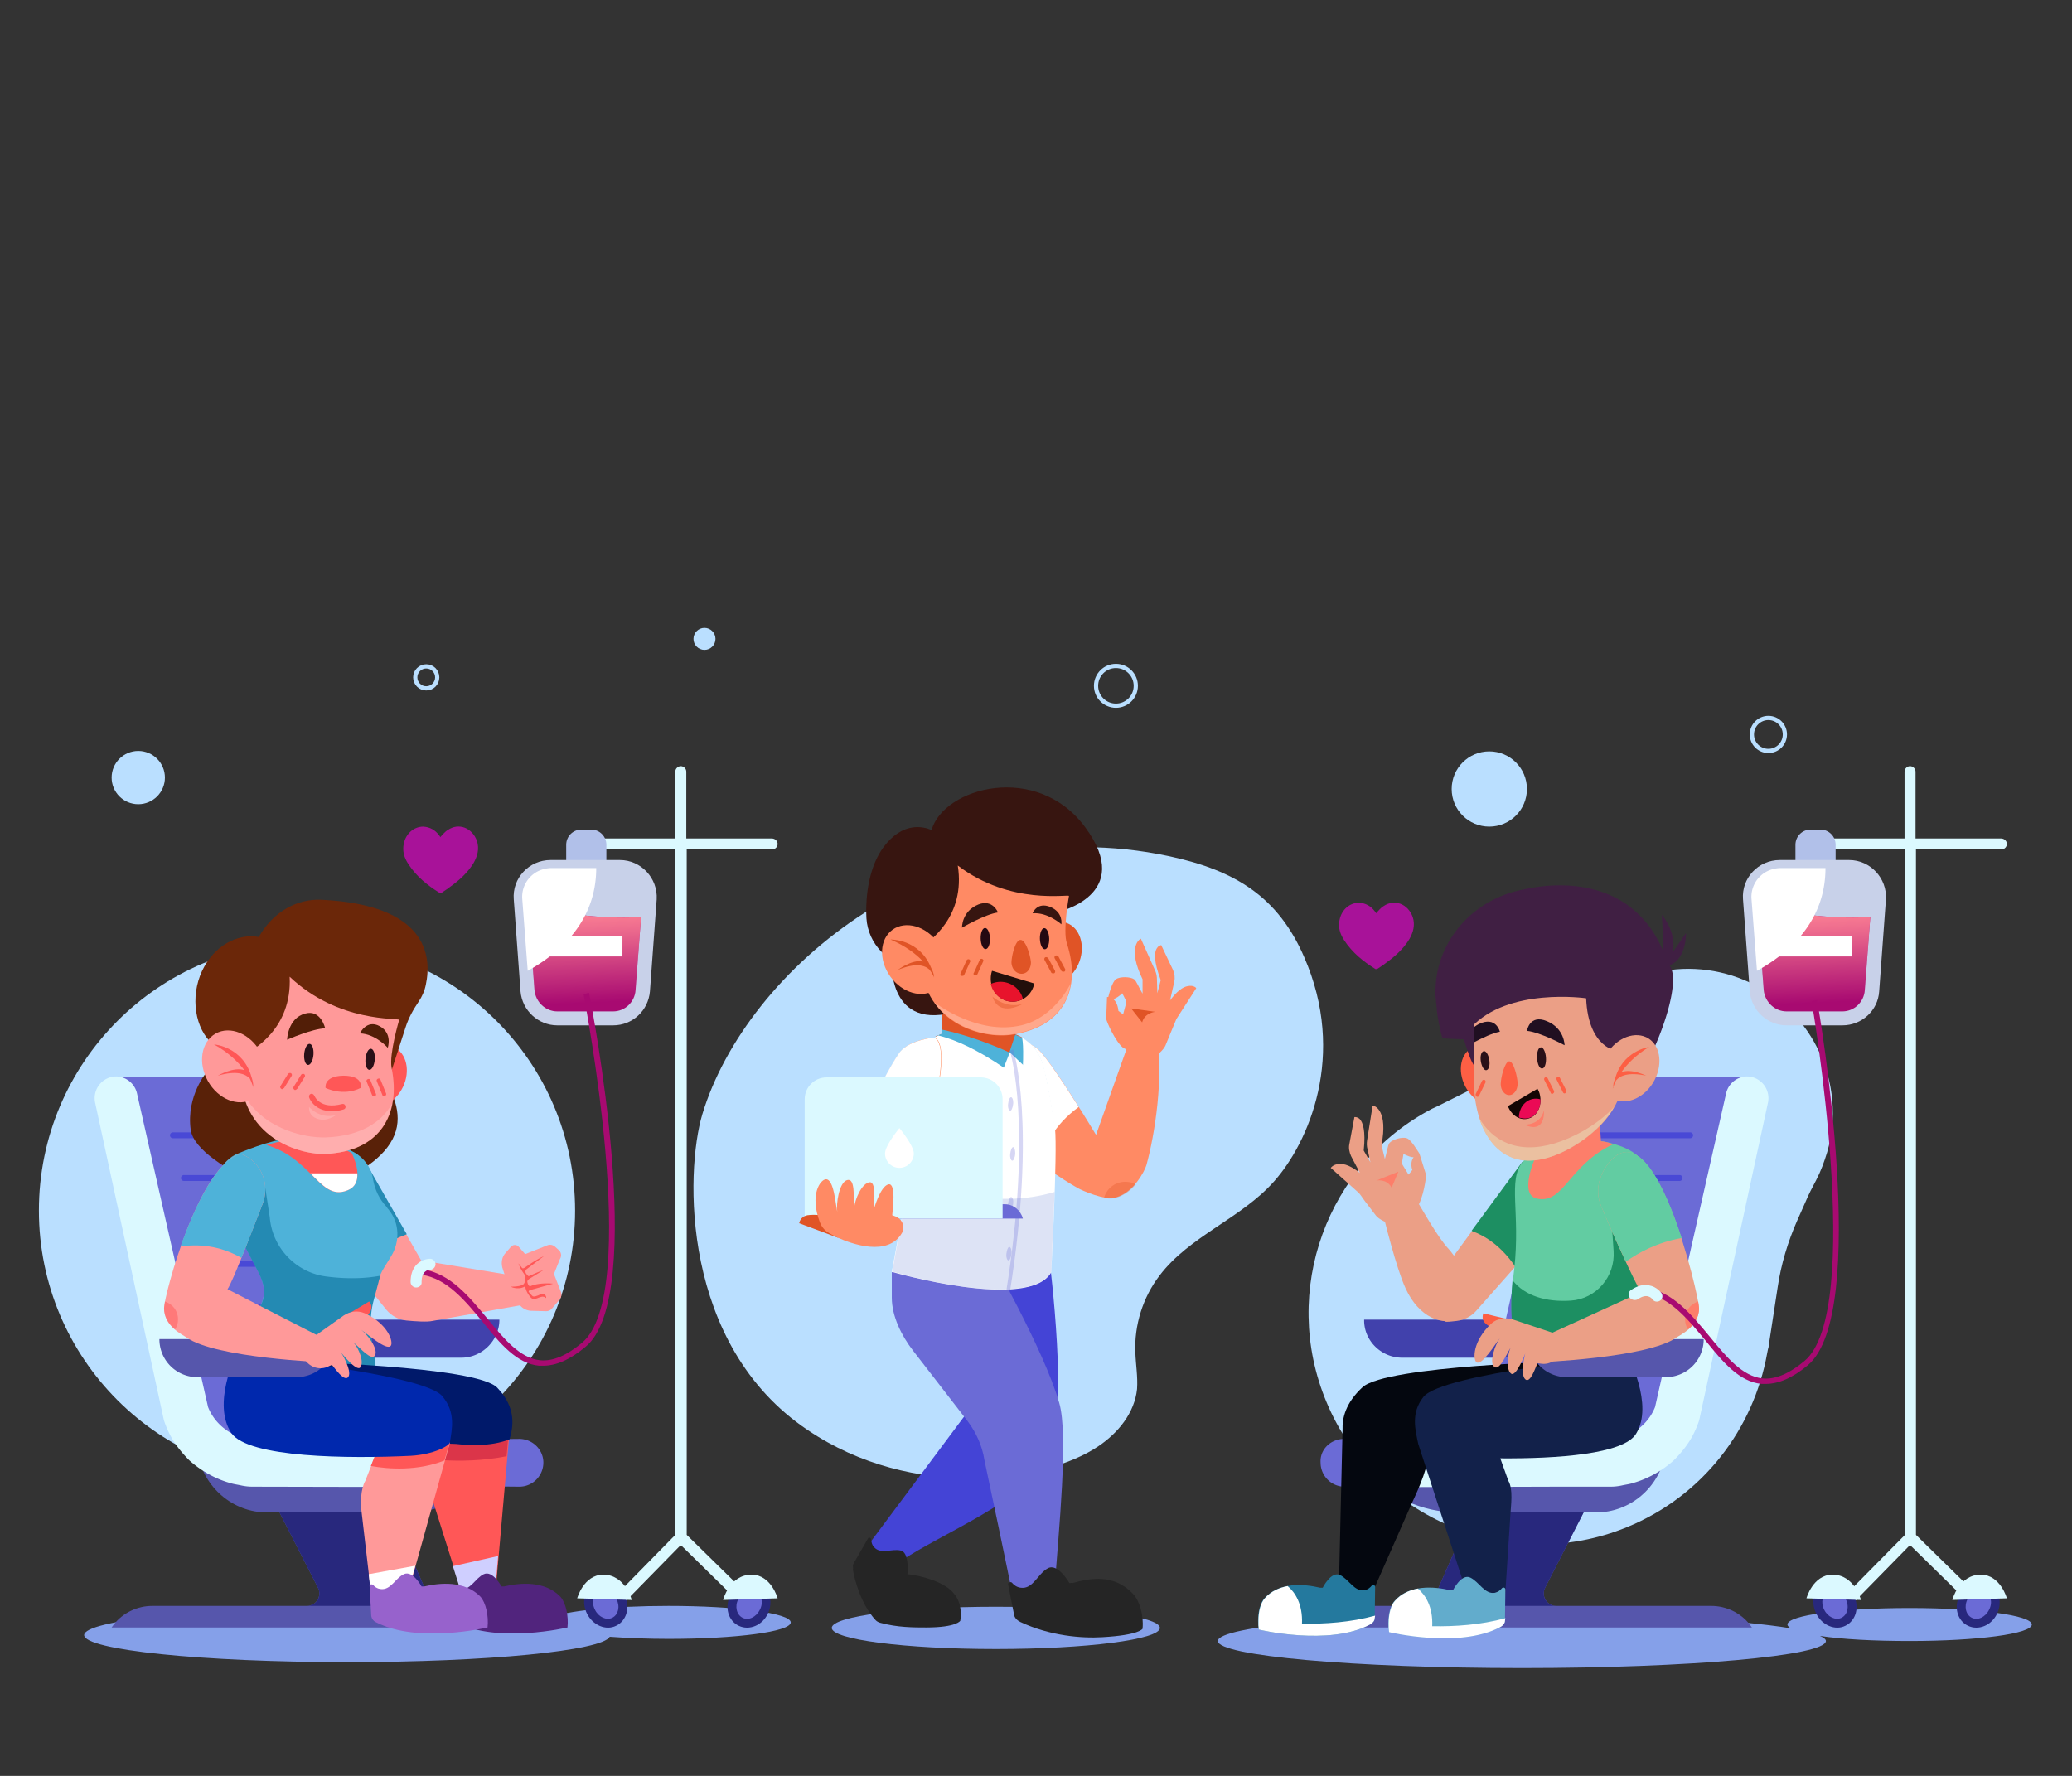 <svg xmlns="http://www.w3.org/2000/svg" xmlns:xlink="http://www.w3.org/1999/xlink" viewBox="0 0 490 420"><rect x="0" y="0" width="490" height="420" fill="#333333" stroke="none"/><style><![CDATA[.YC{fill:#dbf9ff}.YD{fill:#fff}.YE{fill:#6b6bd6}.YF{fill:#ff5757}.YG{fill:#e05426}.YH{fill:#28287d}.YI{fill:#eb9f86}.YJ{fill:#ff8a64}.YK{fill:#5656ac}.YL{fill:#291018}.YM{fill:#a80a71}.YN{fill:#fd7e6a}.YO{fill:#fd5f44}.YP{fill:#85a0e9}.YQ{fill:#4eb2d9}.YR{fill:#b1c0e9}.YS{fill:#371510}]]></style><radialGradient  cx="340.016" cy="357.864" r="1.174" gradientTransform="matrix(1 0 0 -1 0 420)" gradientUnits="userSpaceOnUse"><stop offset="0" stop-color="#44224a"/><stop offset=".281" stop-color="#412048"/><stop offset=".525" stop-color="#361a43"/><stop offset=".756" stop-color="#24103a"/><stop offset=".977" stop-color="#0b022e"/><stop offset="1" stop-color="#08002c"/></radialGradient><radialGradient  cx="402.263" cy="367.132" r=".731" gradientTransform="matrix(1 0 0 -1 0 420)" gradientUnits="userSpaceOnUse"><stop offset="0" stop-color="#44224a"/><stop offset=".281" stop-color="#412048"/><stop offset=".525" stop-color="#361a43"/><stop offset=".756" stop-color="#24103a"/><stop offset=".977" stop-color="#0b022e"/><stop offset="1" stop-color="#08002c"/></radialGradient><radialGradient  cx="395.65" cy="329.895" r="1.301" gradientTransform="matrix(1 0 0 -1 0 420)" gradientUnits="userSpaceOnUse"><stop offset="0" stop-color="#44224a"/><stop offset=".281" stop-color="#412048"/><stop offset=".525" stop-color="#361a43"/><stop offset=".756" stop-color="#24103a"/><stop offset=".977" stop-color="#0b022e"/><stop offset="1" stop-color="#08002c"/></radialGradient><radialGradient  cx="435.61" cy="351.015" r=".93" gradientTransform="matrix(1 0 0 -1 0 420)" gradientUnits="userSpaceOnUse"><stop offset="0" stop-color="#44224a"/><stop offset=".281" stop-color="#412048"/><stop offset=".525" stop-color="#361a43"/><stop offset=".756" stop-color="#24103a"/><stop offset=".977" stop-color="#0b022e"/><stop offset="1" stop-color="#08002c"/></radialGradient><radialGradient  cx="383.923" cy="406.037" r=".88" gradientTransform="matrix(1 0 0 -1 0 420)" gradientUnits="userSpaceOnUse"><stop offset="0" stop-color="#44224a"/><stop offset=".281" stop-color="#412048"/><stop offset=".525" stop-color="#361a43"/><stop offset=".756" stop-color="#24103a"/><stop offset=".977" stop-color="#0b022e"/><stop offset="1" stop-color="#08002c"/></radialGradient><radialGradient  cx="308.893" cy="391.031" r=".996" gradientTransform="matrix(1 0 0 -1 0 420)" gradientUnits="userSpaceOnUse"><stop offset="0" stop-color="#44224a"/><stop offset=".281" stop-color="#412048"/><stop offset=".525" stop-color="#361a43"/><stop offset=".756" stop-color="#24103a"/><stop offset=".977" stop-color="#0b022e"/><stop offset="1" stop-color="#08002c"/></radialGradient><radialGradient  cx="334.459" cy="367.132" r=".73" gradientTransform="matrix(1 0 0 -1 0 420)" gradientUnits="userSpaceOnUse"><stop offset="0" stop-color="#44224a"/><stop offset=".281" stop-color="#412048"/><stop offset=".525" stop-color="#361a43"/><stop offset=".756" stop-color="#24103a"/><stop offset=".977" stop-color="#0b022e"/><stop offset="1" stop-color="#08002c"/></radialGradient><radialGradient  cx="264.987" cy="386.584" r=".78" gradientTransform="matrix(1 0 0 -1 0 420)" gradientUnits="userSpaceOnUse"><stop offset="0" stop-color="#44224a"/><stop offset=".281" stop-color="#412048"/><stop offset=".525" stop-color="#361a43"/><stop offset=".756" stop-color="#24103a"/><stop offset=".977" stop-color="#0b022e"/><stop offset="1" stop-color="#08002c"/></radialGradient><radialGradient  cx="231.084" cy="413.817" r=".946" gradientTransform="matrix(1 0 0 -1 0 420)" gradientUnits="userSpaceOnUse"><stop offset="0" stop-color="#44224a"/><stop offset=".281" stop-color="#412048"/><stop offset=".525" stop-color="#361a43"/><stop offset=".756" stop-color="#24103a"/><stop offset=".977" stop-color="#0b022e"/><stop offset="1" stop-color="#08002c"/></radialGradient><radialGradient  cx="258.873" cy="388.808" r=".581" gradientTransform="matrix(1 0 0 -1 0 420)" gradientUnits="userSpaceOnUse"><stop offset="0" stop-color="#44224a"/><stop offset=".281" stop-color="#412048"/><stop offset=".525" stop-color="#361a43"/><stop offset=".756" stop-color="#24103a"/><stop offset=".977" stop-color="#0b022e"/><stop offset="1" stop-color="#08002c"/></radialGradient><radialGradient  cx="189.957" cy="382.138" r=".614" gradientTransform="matrix(1 0 0 -1 0 420)" gradientUnits="userSpaceOnUse"><stop offset="0" stop-color="#44224a"/><stop offset=".281" stop-color="#412048"/><stop offset=".525" stop-color="#361a43"/><stop offset=".756" stop-color="#24103a"/><stop offset=".977" stop-color="#0b022e"/><stop offset="1" stop-color="#08002c"/></radialGradient><radialGradient  cx="188.289" cy="393.809" r=".598" gradientTransform="matrix(1 0 0 -1 0 420)" gradientUnits="userSpaceOnUse"><stop offset="0" stop-color="#44224a"/><stop offset=".281" stop-color="#412048"/><stop offset=".525" stop-color="#361a43"/><stop offset=".756" stop-color="#24103a"/><stop offset=".977" stop-color="#0b022e"/><stop offset="1" stop-color="#08002c"/></radialGradient><radialGradient  cx="143.38" cy="404.518" r=".972" gradientTransform="matrix(1 0 0 -1 0 420)" gradientUnits="userSpaceOnUse"><stop offset="0" stop-color="#44224a"/><stop offset=".281" stop-color="#412048"/><stop offset=".525" stop-color="#361a43"/><stop offset=".756" stop-color="#24103a"/><stop offset=".977" stop-color="#0b022e"/><stop offset="1" stop-color="#08002c"/></radialGradient><radialGradient  cx="121.596" cy="360.316" r="1.121" gradientTransform="matrix(1 0 0 -1 0 420)" gradientUnits="userSpaceOnUse"><stop offset="0" stop-color="#44224a"/><stop offset=".281" stop-color="#412048"/><stop offset=".525" stop-color="#361a43"/><stop offset=".756" stop-color="#24103a"/><stop offset=".977" stop-color="#0b022e"/><stop offset="1" stop-color="#08002c"/></radialGradient><radialGradient  cx="117.706" cy="362.13" r=".465" gradientTransform="matrix(1 0 0 -1 0 420)" gradientUnits="userSpaceOnUse"><stop offset="0" stop-color="#44224a"/><stop offset=".281" stop-color="#412048"/><stop offset=".525" stop-color="#361a43"/><stop offset=".756" stop-color="#24103a"/><stop offset=".977" stop-color="#0b022e"/><stop offset="1" stop-color="#08002c"/></radialGradient><radialGradient  cx="76.578" cy="384.361" r="1.029" gradientTransform="matrix(1 0 0 -1 0 420)" gradientUnits="userSpaceOnUse"><stop offset="0" stop-color="#44224a"/><stop offset=".281" stop-color="#412048"/><stop offset=".525" stop-color="#361a43"/><stop offset=".756" stop-color="#24103a"/><stop offset=".977" stop-color="#0b022e"/><stop offset="1" stop-color="#08002c"/></radialGradient><radialGradient  cx="57.126" cy="333.786" r=".714" gradientTransform="matrix(1 0 0 -1 0 420)" gradientUnits="userSpaceOnUse"><stop offset="0" stop-color="#44224a"/><stop offset=".281" stop-color="#412048"/><stop offset=".525" stop-color="#361a43"/><stop offset=".756" stop-color="#24103a"/><stop offset=".977" stop-color="#0b022e"/><stop offset="1" stop-color="#08002c"/></radialGradient><radialGradient  cx="119.929" cy="384.361" r=".515" gradientTransform="matrix(1 0 0 -1 0 420)" gradientUnits="userSpaceOnUse"><stop offset="0" stop-color="#44224a"/><stop offset=".281" stop-color="#412048"/><stop offset=".525" stop-color="#361a43"/><stop offset=".756" stop-color="#24103a"/><stop offset=".977" stop-color="#0b022e"/><stop offset="1" stop-color="#08002c"/></radialGradient><radialGradient  cx="57.682" cy="416.041" r=".498" gradientTransform="matrix(1 0 0 -1 0 420)" gradientUnits="userSpaceOnUse"><stop offset="0" stop-color="#44224a"/><stop offset=".281" stop-color="#412048"/><stop offset=".525" stop-color="#361a43"/><stop offset=".756" stop-color="#24103a"/><stop offset=".977" stop-color="#0b022e"/><stop offset="1" stop-color="#08002c"/></radialGradient><radialGradient  cx="68.242" cy="253.754" r=".946" gradientTransform="matrix(1 0 0 -1 0 420)" gradientUnits="userSpaceOnUse"><stop offset="0" stop-color="#44224a"/><stop offset=".281" stop-color="#412048"/><stop offset=".525" stop-color="#361a43"/><stop offset=".756" stop-color="#24103a"/><stop offset=".977" stop-color="#0b022e"/><stop offset="1" stop-color="#08002c"/></radialGradient><radialGradient  cx="54.347" cy="234.857" r=".747" gradientTransform="matrix(1 0 0 -1 0 420)" gradientUnits="userSpaceOnUse"><stop offset="0" stop-color="#44224a"/><stop offset=".281" stop-color="#412048"/><stop offset=".525" stop-color="#361a43"/><stop offset=".756" stop-color="#24103a"/><stop offset=".977" stop-color="#0b022e"/><stop offset="1" stop-color="#08002c"/></radialGradient><radialGradient  cx="72.688" cy="248.752" r=".614" gradientTransform="matrix(1 0 0 -1 0 420)" gradientUnits="userSpaceOnUse"><stop offset="0" stop-color="#44224a"/><stop offset=".281" stop-color="#412048"/><stop offset=".525" stop-color="#361a43"/><stop offset=".756" stop-color="#24103a"/><stop offset=".977" stop-color="#0b022e"/><stop offset="1" stop-color="#08002c"/></radialGradient><radialGradient  cx="77.69" cy="147.045" r="1.029" gradientTransform="matrix(1 0 0 -1 0 420)" gradientUnits="userSpaceOnUse"><stop offset="0" stop-color="#44224a"/><stop offset=".281" stop-color="#412048"/><stop offset=".525" stop-color="#361a43"/><stop offset=".756" stop-color="#24103a"/><stop offset=".977" stop-color="#0b022e"/><stop offset="1" stop-color="#08002c"/></radialGradient><radialGradient  cx="62.128" cy="105.361" r=".747" gradientTransform="matrix(1 0 0 -1 0 420)" gradientUnits="userSpaceOnUse"><stop offset="0" stop-color="#44224a"/><stop offset=".281" stop-color="#412048"/><stop offset=".525" stop-color="#361a43"/><stop offset=".756" stop-color="#24103a"/><stop offset=".977" stop-color="#0b022e"/><stop offset="1" stop-color="#08002c"/></radialGradient><radialGradient  cx="103.256" cy="117.033" r=".78" gradientTransform="matrix(1 0 0 -1 0 420)" gradientUnits="userSpaceOnUse"><stop offset="0" stop-color="#44224a"/><stop offset=".281" stop-color="#412048"/><stop offset=".525" stop-color="#361a43"/><stop offset=".756" stop-color="#24103a"/><stop offset=".977" stop-color="#0b022e"/><stop offset="1" stop-color="#08002c"/></radialGradient><radialGradient  cx="56.57" cy="172.055" r=".697" gradientTransform="matrix(1 0 0 -1 0 420)" gradientUnits="userSpaceOnUse"><stop offset="0" stop-color="#44224a"/><stop offset=".281" stop-color="#412048"/><stop offset=".525" stop-color="#361a43"/><stop offset=".756" stop-color="#24103a"/><stop offset=".977" stop-color="#0b022e"/><stop offset="1" stop-color="#08002c"/></radialGradient><radialGradient  cx="70.465" cy="197.065" r=".847" gradientTransform="matrix(1 0 0 -1 0 420)" gradientUnits="userSpaceOnUse"><stop offset="0" stop-color="#44224a"/><stop offset=".281" stop-color="#412048"/><stop offset=".525" stop-color="#361a43"/><stop offset=".756" stop-color="#24103a"/><stop offset=".977" stop-color="#0b022e"/><stop offset="1" stop-color="#08002c"/></radialGradient><radialGradient  cx="49.9" cy="289.879" r=".681" gradientTransform="matrix(1 0 0 -1 0 420)" gradientUnits="userSpaceOnUse"><stop offset="0" stop-color="#44224a"/><stop offset=".281" stop-color="#412048"/><stop offset=".525" stop-color="#361a43"/><stop offset=".756" stop-color="#24103a"/><stop offset=".977" stop-color="#0b022e"/><stop offset="1" stop-color="#08002c"/></radialGradient><radialGradient  cx="94.363" cy="309.331" r=".93" gradientTransform="matrix(1 0 0 -1 0 420)" gradientUnits="userSpaceOnUse"><stop offset="0" stop-color="#44224a"/><stop offset=".281" stop-color="#412048"/><stop offset=".525" stop-color="#361a43"/><stop offset=".756" stop-color="#24103a"/><stop offset=".977" stop-color="#0b022e"/><stop offset="1" stop-color="#08002c"/></radialGradient><radialGradient  cx="93.252" cy="314.889" r=".647" gradientTransform="matrix(1 0 0 -1 0 420)" gradientUnits="userSpaceOnUse"><stop offset="0" stop-color="#44224a"/><stop offset=".281" stop-color="#412048"/><stop offset=".525" stop-color="#361a43"/><stop offset=".756" stop-color="#24103a"/><stop offset=".977" stop-color="#0b022e"/><stop offset="1" stop-color="#08002c"/></radialGradient><radialGradient  cx="126.598" cy="340.455" r=".73" gradientTransform="matrix(1 0 0 -1 0 420)" gradientUnits="userSpaceOnUse"><stop offset="0" stop-color="#44224a"/><stop offset=".281" stop-color="#412048"/><stop offset=".525" stop-color="#361a43"/><stop offset=".756" stop-color="#24103a"/><stop offset=".977" stop-color="#0b022e"/><stop offset="1" stop-color="#08002c"/></radialGradient><radialGradient  cx="64.907" cy="335.453" r=".747" gradientTransform="matrix(1 0 0 -1 0 420)" gradientUnits="userSpaceOnUse"><stop offset="0" stop-color="#44224a"/><stop offset=".281" stop-color="#412048"/><stop offset=".525" stop-color="#361a43"/><stop offset=".756" stop-color="#24103a"/><stop offset=".977" stop-color="#0b022e"/><stop offset="1" stop-color="#08002c"/></radialGradient><radialGradient  cx="85.471" cy="380.471" r=".581" gradientTransform="matrix(1 0 0 -1 0 420)" gradientUnits="userSpaceOnUse"><stop offset="0" stop-color="#44224a"/><stop offset=".281" stop-color="#412048"/><stop offset=".525" stop-color="#361a43"/><stop offset=".756" stop-color="#24103a"/><stop offset=".977" stop-color="#0b022e"/><stop offset="1" stop-color="#08002c"/></radialGradient><radialGradient  cx="432.275" cy="407.704" r=".747" gradientTransform="matrix(1 0 0 -1 0 420)" gradientUnits="userSpaceOnUse"><stop offset="0" stop-color="#44224a"/><stop offset=".281" stop-color="#412048"/><stop offset=".525" stop-color="#361a43"/><stop offset=".756" stop-color="#24103a"/><stop offset=".977" stop-color="#0b022e"/><stop offset="1" stop-color="#08002c"/></radialGradient><radialGradient  cx="438.389" cy="309.887" r=".664" gradientTransform="matrix(1 0 0 -1 0 420)" gradientUnits="userSpaceOnUse"><stop offset="0" stop-color="#44224a"/><stop offset=".281" stop-color="#412048"/><stop offset=".525" stop-color="#361a43"/><stop offset=".756" stop-color="#24103a"/><stop offset=".977" stop-color="#0b022e"/><stop offset="1" stop-color="#08002c"/></radialGradient><radialGradient  cx="436.338" cy="301.55" r="1.035" gradientTransform="matrix(1 0 0 -1 0 420)" gradientUnits="userSpaceOnUse"><stop offset="0" stop-color="#44224a"/><stop offset=".281" stop-color="#412048"/><stop offset=".525" stop-color="#361a43"/><stop offset=".756" stop-color="#24103a"/><stop offset=".977" stop-color="#0b022e"/><stop offset="1" stop-color="#08002c"/></radialGradient><radialGradient  cx="400.596" cy="305.441" r=".598" gradientTransform="matrix(1 0 0 -1 0 420)" gradientUnits="userSpaceOnUse"><stop offset="0" stop-color="#44224a"/><stop offset=".281" stop-color="#412048"/><stop offset=".525" stop-color="#361a43"/><stop offset=".756" stop-color="#24103a"/><stop offset=".977" stop-color="#0b022e"/><stop offset="1" stop-color="#08002c"/></radialGradient><radialGradient  cx="435.212" cy="251.531" r="1.27" gradientTransform="matrix(1 0 0 -1 0 420)" gradientUnits="userSpaceOnUse"><stop offset="0" stop-color="#44224a"/><stop offset=".281" stop-color="#412048"/><stop offset=".525" stop-color="#361a43"/><stop offset=".756" stop-color="#24103a"/><stop offset=".977" stop-color="#0b022e"/><stop offset="1" stop-color="#08002c"/></radialGradient><radialGradient  cx="455.618" cy="269.871" r=".564" gradientTransform="matrix(1 0 0 -1 0 420)" gradientUnits="userSpaceOnUse"><stop offset="0" stop-color="#44224a"/><stop offset=".281" stop-color="#412048"/><stop offset=".525" stop-color="#361a43"/><stop offset=".756" stop-color="#24103a"/><stop offset=".977" stop-color="#0b022e"/><stop offset="1" stop-color="#08002c"/></radialGradient><radialGradient  cx="448.393" cy="203.734" r=".697" gradientTransform="matrix(1 0 0 -1 0 420)" gradientUnits="userSpaceOnUse"><stop offset="0" stop-color="#44224a"/><stop offset=".281" stop-color="#412048"/><stop offset=".525" stop-color="#361a43"/><stop offset=".756" stop-color="#24103a"/><stop offset=".977" stop-color="#0b022e"/><stop offset="1" stop-color="#08002c"/></radialGradient><radialGradient  cx="444.503" cy="195.606" r=".809" gradientTransform="matrix(1 0 0 -1 0 420)" gradientUnits="userSpaceOnUse"><stop offset="0" stop-color="#44224a"/><stop offset=".281" stop-color="#412048"/><stop offset=".525" stop-color="#361a43"/><stop offset=".756" stop-color="#24103a"/><stop offset=".977" stop-color="#0b022e"/><stop offset="1" stop-color="#08002c"/></radialGradient><radialGradient  cx="423.939" cy="224.853" r=".896" gradientTransform="matrix(1 0 0 -1 0 420)" gradientUnits="userSpaceOnUse"><stop offset="0" stop-color="#44224a"/><stop offset=".281" stop-color="#412048"/><stop offset=".525" stop-color="#361a43"/><stop offset=".756" stop-color="#24103a"/><stop offset=".977" stop-color="#0b022e"/><stop offset="1" stop-color="#08002c"/></radialGradient><radialGradient  cx="412.286" cy="157.624" r="1.163" gradientTransform="matrix(1 0 0 -1 0 420)" gradientUnits="userSpaceOnUse"><stop offset="0" stop-color="#44224a"/><stop offset=".281" stop-color="#412048"/><stop offset=".525" stop-color="#361a43"/><stop offset=".756" stop-color="#24103a"/><stop offset=".977" stop-color="#0b022e"/><stop offset="1" stop-color="#08002c"/></radialGradient><radialGradient  cx="442.288" cy="146.93" r="1.122" gradientTransform="matrix(1 0 0 -1 0 420)" gradientUnits="userSpaceOnUse"><stop offset="0" stop-color="#44224a"/><stop offset=".281" stop-color="#412048"/><stop offset=".525" stop-color="#361a43"/><stop offset=".756" stop-color="#24103a"/><stop offset=".977" stop-color="#0b022e"/><stop offset="1" stop-color="#08002c"/></radialGradient><radialGradient  cx="448.393" cy="142.043" r=".764" gradientTransform="matrix(1 0 0 -1 0 420)" gradientUnits="userSpaceOnUse"><stop offset="0" stop-color="#44224a"/><stop offset=".281" stop-color="#412048"/><stop offset=".525" stop-color="#361a43"/><stop offset=".756" stop-color="#24103a"/><stop offset=".977" stop-color="#0b022e"/><stop offset="1" stop-color="#08002c"/></radialGradient><radialGradient  cx="415.6" cy="124.258" r="1.13" gradientTransform="matrix(1 0 0 -1 0 420)" gradientUnits="userSpaceOnUse"><stop offset="0" stop-color="#44224a"/><stop offset=".281" stop-color="#412048"/><stop offset=".525" stop-color="#361a43"/><stop offset=".756" stop-color="#24103a"/><stop offset=".977" stop-color="#0b022e"/><stop offset="1" stop-color="#08002c"/></radialGradient><radialGradient  cx="422.271" cy="185.393" r=".465" gradientTransform="matrix(1 0 0 -1 0 420)" gradientUnits="userSpaceOnUse"><stop offset="0" stop-color="#44224a"/><stop offset=".281" stop-color="#412048"/><stop offset=".525" stop-color="#361a43"/><stop offset=".756" stop-color="#24103a"/><stop offset=".977" stop-color="#0b022e"/><stop offset="1" stop-color="#08002c"/></radialGradient><radialGradient  cx="381.7" cy="103.694" r=".73" gradientTransform="matrix(1 0 0 -1 0 420)" gradientUnits="userSpaceOnUse"><stop offset="0" stop-color="#44224a"/><stop offset=".281" stop-color="#412048"/><stop offset=".525" stop-color="#361a43"/><stop offset=".756" stop-color="#24103a"/><stop offset=".977" stop-color="#0b022e"/><stop offset="1" stop-color="#08002c"/></radialGradient><radialGradient  cx="447.281" cy="63.122" r=".996" gradientTransform="matrix(1 0 0 -1 0 420)" gradientUnits="userSpaceOnUse"><stop offset="0" stop-color="#44224a"/><stop offset=".281" stop-color="#412048"/><stop offset=".525" stop-color="#361a43"/><stop offset=".756" stop-color="#24103a"/><stop offset=".977" stop-color="#0b022e"/><stop offset="1" stop-color="#08002c"/></radialGradient><radialGradient  cx="442.279" cy="107.029" r=".863" gradientTransform="matrix(1 0 0 -1 0 420)" gradientUnits="userSpaceOnUse"><stop offset="0" stop-color="#44224a"/><stop offset=".281" stop-color="#412048"/><stop offset=".525" stop-color="#361a43"/><stop offset=".756" stop-color="#24103a"/><stop offset=".977" stop-color="#0b022e"/><stop offset="1" stop-color="#08002c"/></radialGradient><radialGradient  cx="408.377" cy="68.124" r="1.029" gradientTransform="matrix(1 0 0 -1 0 420)" gradientUnits="userSpaceOnUse"><stop offset="0" stop-color="#44224a"/><stop offset=".281" stop-color="#412048"/><stop offset=".525" stop-color="#361a43"/><stop offset=".756" stop-color="#24103a"/><stop offset=".977" stop-color="#0b022e"/><stop offset="1" stop-color="#08002c"/></radialGradient><radialGradient  cx="406.154" cy="75.905" r=".515" gradientTransform="matrix(1 0 0 -1 0 420)" gradientUnits="userSpaceOnUse"><stop offset="0" stop-color="#44224a"/><stop offset=".281" stop-color="#412048"/><stop offset=".525" stop-color="#361a43"/><stop offset=".756" stop-color="#24103a"/><stop offset=".977" stop-color="#0b022e"/><stop offset="1" stop-color="#08002c"/></radialGradient><radialGradient  cx="362.247" cy="77.573" r=".83" gradientTransform="matrix(1 0 0 -1 0 420)" gradientUnits="userSpaceOnUse"><stop offset="0" stop-color="#44224a"/><stop offset=".281" stop-color="#412048"/><stop offset=".525" stop-color="#361a43"/><stop offset=".756" stop-color="#24103a"/><stop offset=".977" stop-color="#0b022e"/><stop offset="1" stop-color="#08002c"/></radialGradient><radialGradient  cx="284.598" cy="39.939" r=".786" gradientTransform="matrix(1 0 0 -1 0 420)" gradientUnits="userSpaceOnUse"><stop offset="0" stop-color="#44224a"/><stop offset=".281" stop-color="#412048"/><stop offset=".525" stop-color="#361a43"/><stop offset=".756" stop-color="#24103a"/><stop offset=".977" stop-color="#0b022e"/><stop offset="1" stop-color="#08002c"/></radialGradient><radialGradient  cx="296.11" cy="6.989" r=".648" gradientTransform="matrix(1 0 0 -1 0 420)" gradientUnits="userSpaceOnUse"><stop offset="0" stop-color="#44224a"/><stop offset=".281" stop-color="#412048"/><stop offset=".525" stop-color="#361a43"/><stop offset=".756" stop-color="#24103a"/><stop offset=".977" stop-color="#0b022e"/><stop offset="1" stop-color="#08002c"/></radialGradient><radialGradient  cx="331.68" cy="34.222" r=".764" gradientTransform="matrix(1 0 0 -1 0 420)" gradientUnits="userSpaceOnUse"><stop offset="0" stop-color="#44224a"/><stop offset=".281" stop-color="#412048"/><stop offset=".525" stop-color="#361a43"/><stop offset=".756" stop-color="#24103a"/><stop offset=".977" stop-color="#0b022e"/><stop offset="1" stop-color="#08002c"/></radialGradient><radialGradient  cx="333.556" cy="40.891" r="1.105" gradientTransform="matrix(1 0 0 -1 0 420)" gradientUnits="userSpaceOnUse"><stop offset="0" stop-color="#44224a"/><stop offset=".281" stop-color="#412048"/><stop offset=".525" stop-color="#361a43"/><stop offset=".756" stop-color="#24103a"/><stop offset=".977" stop-color="#0b022e"/><stop offset="1" stop-color="#08002c"/></radialGradient><radialGradient  cx="367.25" cy="26.88" r=".957" gradientTransform="matrix(1 0 0 -1 0 420)" gradientUnits="userSpaceOnUse"><stop offset="0" stop-color="#44224a"/><stop offset=".281" stop-color="#412048"/><stop offset=".525" stop-color="#361a43"/><stop offset=".756" stop-color="#24103a"/><stop offset=".977" stop-color="#0b022e"/><stop offset="1" stop-color="#08002c"/></radialGradient><radialGradient  cx="380.588" cy="56.453" r=".681" gradientTransform="matrix(1 0 0 -1 0 420)" gradientUnits="userSpaceOnUse"><stop offset="0" stop-color="#44224a"/><stop offset=".281" stop-color="#412048"/><stop offset=".525" stop-color="#361a43"/><stop offset=".756" stop-color="#24103a"/><stop offset=".977" stop-color="#0b022e"/><stop offset="1" stop-color="#08002c"/></radialGradient><radialGradient  cx="422.271" cy="19.216" r=".88" gradientTransform="matrix(1 0 0 -1 0 420)" gradientUnits="userSpaceOnUse"><stop offset="0" stop-color="#44224a"/><stop offset=".281" stop-color="#412048"/><stop offset=".525" stop-color="#361a43"/><stop offset=".756" stop-color="#24103a"/><stop offset=".977" stop-color="#0b022e"/><stop offset="1" stop-color="#08002c"/></radialGradient><radialGradient  cx="447.838" cy="29.776" r="1.096" gradientTransform="matrix(1 0 0 -1 0 420)" gradientUnits="userSpaceOnUse"><stop offset="0" stop-color="#44224a"/><stop offset=".281" stop-color="#412048"/><stop offset=".525" stop-color="#361a43"/><stop offset=".756" stop-color="#24103a"/><stop offset=".977" stop-color="#0b022e"/><stop offset="1" stop-color="#08002c"/></radialGradient><radialGradient  cx="48.956" cy="41.447" r=".729" gradientTransform="matrix(1 0 0 -1 0 420)" gradientUnits="userSpaceOnUse"><stop offset="0" stop-color="#44224a"/><stop offset=".281" stop-color="#412048"/><stop offset=".525" stop-color="#361a43"/><stop offset=".756" stop-color="#24103a"/><stop offset=".977" stop-color="#0b022e"/><stop offset="1" stop-color="#08002c"/></radialGradient><radialGradient  cx="92.14" cy="88.132" r=".797" gradientTransform="matrix(1 0 0 -1 0 420)" gradientUnits="userSpaceOnUse"><stop offset="0" stop-color="#44224a"/><stop offset=".281" stop-color="#412048"/><stop offset=".525" stop-color="#361a43"/><stop offset=".756" stop-color="#24103a"/><stop offset=".977" stop-color="#0b022e"/><stop offset="1" stop-color="#08002c"/></radialGradient><radialGradient  cx="99.026" cy="87.576" r="1.099" gradientTransform="matrix(1 0 0 -1 0 420)" gradientUnits="userSpaceOnUse"><stop offset="0" stop-color="#44224a"/><stop offset=".281" stop-color="#412048"/><stop offset=".525" stop-color="#361a43"/><stop offset=".756" stop-color="#24103a"/><stop offset=".977" stop-color="#0b022e"/><stop offset="1" stop-color="#08002c"/></radialGradient><radialGradient  cx="99.365" cy="55.897" r=".664" gradientTransform="matrix(1 0 0 -1 0 420)" gradientUnits="userSpaceOnUse"><stop offset="0" stop-color="#44224a"/><stop offset=".281" stop-color="#412048"/><stop offset=".525" stop-color="#361a43"/><stop offset=".756" stop-color="#24103a"/><stop offset=".977" stop-color="#0b022e"/><stop offset="1" stop-color="#08002c"/></radialGradient><radialGradient  cx="89.361" cy="26.256" r=".697" gradientTransform="matrix(1 0 0 -1 0 420)" gradientUnits="userSpaceOnUse"><stop offset="0" stop-color="#44224a"/><stop offset=".281" stop-color="#412048"/><stop offset=".525" stop-color="#361a43"/><stop offset=".756" stop-color="#24103a"/><stop offset=".977" stop-color="#0b022e"/><stop offset="1" stop-color="#08002c"/></radialGradient><radialGradient  cx="150.669" cy="63.678" r=".899" gradientTransform="matrix(1 0 0 -1 0 420)" gradientUnits="userSpaceOnUse"><stop offset="0" stop-color="#44224a"/><stop offset=".281" stop-color="#412048"/><stop offset=".525" stop-color="#361a43"/><stop offset=".756" stop-color="#24103a"/><stop offset=".977" stop-color="#0b022e"/><stop offset="1" stop-color="#08002c"/></radialGradient><radialGradient  cx="157.166" cy="61.455" r="1.079" gradientTransform="matrix(1 0 0 -1 0 420)" gradientUnits="userSpaceOnUse"><stop offset="0" stop-color="#44224a"/><stop offset=".281" stop-color="#412048"/><stop offset=".525" stop-color="#361a43"/><stop offset=".756" stop-color="#24103a"/><stop offset=".977" stop-color="#0b022e"/><stop offset="1" stop-color="#08002c"/></radialGradient><radialGradient  cx="138.825" cy="38.668" r=".548" gradientTransform="matrix(1 0 0 -1 0 420)" gradientUnits="userSpaceOnUse"><stop offset="0" stop-color="#44224a"/><stop offset=".281" stop-color="#412048"/><stop offset=".525" stop-color="#361a43"/><stop offset=".756" stop-color="#24103a"/><stop offset=".977" stop-color="#0b022e"/><stop offset="1" stop-color="#08002c"/></radialGradient><radialGradient  cx="202.184" cy="42.559" r=".88" gradientTransform="matrix(1 0 0 -1 0 420)" gradientUnits="userSpaceOnUse"><stop offset="0" stop-color="#44224a"/><stop offset=".281" stop-color="#412048"/><stop offset=".525" stop-color="#361a43"/><stop offset=".756" stop-color="#24103a"/><stop offset=".977" stop-color="#0b022e"/><stop offset="1" stop-color="#08002c"/></radialGradient><radialGradient  cx="178.841" cy="7.545" r=".863" gradientTransform="matrix(1 0 0 -1 0 420)" gradientUnits="userSpaceOnUse"><stop offset="0" stop-color="#44224a"/><stop offset=".281" stop-color="#412048"/><stop offset=".525" stop-color="#361a43"/><stop offset=".756" stop-color="#24103a"/><stop offset=".977" stop-color="#0b022e"/><stop offset="1" stop-color="#08002c"/></radialGradient><radialGradient  cx="244.979" cy="37" r=".664" gradientTransform="matrix(1 0 0 -1 0 420)" gradientUnits="userSpaceOnUse"><stop offset="0" stop-color="#44224a"/><stop offset=".281" stop-color="#412048"/><stop offset=".525" stop-color="#361a43"/><stop offset=".756" stop-color="#24103a"/><stop offset=".977" stop-color="#0b022e"/><stop offset="1" stop-color="#08002c"/></radialGradient><radialGradient  cx="45.456" cy="134.67" r="1.041" gradientTransform="matrix(1 0 0 -1 0 420)" gradientUnits="userSpaceOnUse"><stop offset="0" stop-color="#44224a"/><stop offset=".281" stop-color="#412048"/><stop offset=".525" stop-color="#361a43"/><stop offset=".756" stop-color="#24103a"/><stop offset=".977" stop-color="#0b022e"/><stop offset="1" stop-color="#08002c"/></radialGradient><radialGradient  cx="45.455" cy="142.599" r=".432" gradientTransform="matrix(1 0 0 -1 0 420)" gradientUnits="userSpaceOnUse"><stop offset="0" stop-color="#44224a"/><stop offset=".281" stop-color="#412048"/><stop offset=".525" stop-color="#361a43"/><stop offset=".756" stop-color="#24103a"/><stop offset=".977" stop-color="#0b022e"/><stop offset="1" stop-color="#08002c"/></radialGradient><radialGradient  cx="37.674" cy="257.644" r=".664" gradientTransform="matrix(1 0 0 -1 0 420)" gradientUnits="userSpaceOnUse"><stop offset="0" stop-color="#44224a"/><stop offset=".281" stop-color="#412048"/><stop offset=".525" stop-color="#361a43"/><stop offset=".756" stop-color="#24103a"/><stop offset=".977" stop-color="#0b022e"/><stop offset="1" stop-color="#08002c"/></radialGradient><radialGradient  cx="191.068" cy="419.375" r=".614" gradientTransform="matrix(1 0 0 -1 0 420)" gradientUnits="userSpaceOnUse"><stop offset="0" stop-color="#44224a"/><stop offset=".281" stop-color="#412048"/><stop offset=".525" stop-color="#361a43"/><stop offset=".756" stop-color="#24103a"/><stop offset=".977" stop-color="#0b022e"/><stop offset="1" stop-color="#08002c"/></radialGradient><radialGradient  cx="328.9" cy="415.485" r=".764" gradientTransform="matrix(1 0 0 -1 0 420)" gradientUnits="userSpaceOnUse"><stop offset="0" stop-color="#44224a"/><stop offset=".281" stop-color="#412048"/><stop offset=".525" stop-color="#361a43"/><stop offset=".756" stop-color="#24103a"/><stop offset=".977" stop-color="#0b022e"/><stop offset="1" stop-color="#08002c"/></radialGradient><radialGradient  cx="450.06" cy="372.134" r=".149" gradientTransform="matrix(1 0 0 -1 0 420)" gradientUnits="userSpaceOnUse"><stop offset="0" stop-color="#44224a"/><stop offset=".281" stop-color="#412048"/><stop offset=".525" stop-color="#361a43"/><stop offset=".756" stop-color="#24103a"/><stop offset=".977" stop-color="#0b022e"/><stop offset="1" stop-color="#08002c"/></radialGradient><radialGradient  cx="382.03" cy="374.887" r="19.775" gradientTransform="matrix(1 0 0 -1 0 420)" gradientUnits="userSpaceOnUse"><stop offset="0" stop-color="#44224a"/><stop offset=".281" stop-color="#412048"/><stop offset=".525" stop-color="#361a43"/><stop offset=".756" stop-color="#24103a"/><stop offset=".977" stop-color="#0b022e"/><stop offset="1" stop-color="#08002c"/></radialGradient><radialGradient  cx="403.847" cy="396.487" r=".606" gradientTransform="matrix(1 0 0 -1 0 420)" gradientUnits="userSpaceOnUse"><stop offset="0" stop-color="#44224a"/><stop offset=".281" stop-color="#412048"/><stop offset=".525" stop-color="#361a43"/><stop offset=".756" stop-color="#24103a"/><stop offset=".977" stop-color="#0b022e"/><stop offset="1" stop-color="#08002c"/></radialGradient><radialGradient  cx="427.843" cy="265.809" r="15.457" gradientTransform="matrix(1 0 0 -1 0 420)" gradientUnits="userSpaceOnUse"><stop offset="0" stop-color="#44224a"/><stop offset=".281" stop-color="#412048"/><stop offset=".525" stop-color="#361a43"/><stop offset=".756" stop-color="#24103a"/><stop offset=".977" stop-color="#0b022e"/><stop offset="1" stop-color="#08002c"/></radialGradient><radialGradient  cx="416.733" cy="246.918" r="3.976" gradientTransform="matrix(1 0 0 -1 0 420)" gradientUnits="userSpaceOnUse"><stop offset="0" stop-color="#44224a"/><stop offset=".281" stop-color="#412048"/><stop offset=".525" stop-color="#361a43"/><stop offset=".756" stop-color="#24103a"/><stop offset=".977" stop-color="#0b022e"/><stop offset="1" stop-color="#08002c"/></radialGradient><radialGradient  cx="389.109" cy="97.37" r="22.655" gradientTransform="matrix(1 0 0 -1 0 420)" gradientUnits="userSpaceOnUse"><stop offset="0" stop-color="#44224a"/><stop offset=".281" stop-color="#412048"/><stop offset=".525" stop-color="#361a43"/><stop offset=".756" stop-color="#24103a"/><stop offset=".977" stop-color="#0b022e"/><stop offset="1" stop-color="#08002c"/></radialGradient><radialGradient  cx="372.458" cy="38.875" r="6.355" gradientTransform="matrix(1 0 0 -1 0 420)" gradientUnits="userSpaceOnUse"><stop offset="0" stop-color="#44224a"/><stop offset=".281" stop-color="#412048"/><stop offset=".525" stop-color="#361a43"/><stop offset=".756" stop-color="#24103a"/><stop offset=".977" stop-color="#0b022e"/><stop offset="1" stop-color="#08002c"/></radialGradient><radialGradient  cx="149.909" cy="51.975" r="4.69" gradientTransform="matrix(1 0 0 -1 0 420)" gradientUnits="userSpaceOnUse"><stop offset="0" stop-color="#44224a"/><stop offset=".281" stop-color="#412048"/><stop offset=".525" stop-color="#361a43"/><stop offset=".756" stop-color="#24103a"/><stop offset=".977" stop-color="#0b022e"/><stop offset="1" stop-color="#08002c"/></radialGradient><radialGradient  cx="125.136" cy="34.556" r="22.145" gradientTransform="matrix(1 0 0 -1 0 420)" gradientUnits="userSpaceOnUse"><stop offset="0" stop-color="#44224a"/><stop offset=".281" stop-color="#412048"/><stop offset=".525" stop-color="#361a43"/><stop offset=".756" stop-color="#24103a"/><stop offset=".977" stop-color="#0b022e"/><stop offset="1" stop-color="#08002c"/></radialGradient><radialGradient  cx="68.629" cy="135.95" r="6.395" gradientTransform="matrix(1 0 0 -1 0 420)" gradientUnits="userSpaceOnUse"><stop offset="0" stop-color="#44224a"/><stop offset=".281" stop-color="#412048"/><stop offset=".525" stop-color="#361a43"/><stop offset=".756" stop-color="#24103a"/><stop offset=".977" stop-color="#0b022e"/><stop offset="1" stop-color="#08002c"/></radialGradient><radialGradient  cx="72.669" cy="222.241" r="3.407" gradientTransform="matrix(1 0 0 -1 0 420)" gradientUnits="userSpaceOnUse"><stop offset="0" stop-color="#44224a"/><stop offset=".281" stop-color="#412048"/><stop offset=".525" stop-color="#361a43"/><stop offset=".756" stop-color="#24103a"/><stop offset=".977" stop-color="#0b022e"/><stop offset="1" stop-color="#08002c"/></radialGradient><radialGradient  cx="76.6" cy="309.5" r="12.905" gradientTransform="matrix(1 0 0 -1 0 420)" gradientUnits="userSpaceOnUse"><stop offset="0" stop-color="#44224a"/><stop offset=".281" stop-color="#412048"/><stop offset=".525" stop-color="#361a43"/><stop offset=".756" stop-color="#24103a"/><stop offset=".977" stop-color="#0b022e"/><stop offset="1" stop-color="#08002c"/></radialGradient><radialGradient  cx="111.607" cy="389.35" r="21.956" gradientTransform="matrix(1 0 0 -1 0 420)" gradientUnits="userSpaceOnUse"><stop offset="0" stop-color="#44224a"/><stop offset=".281" stop-color="#412048"/><stop offset=".525" stop-color="#361a43"/><stop offset=".756" stop-color="#24103a"/><stop offset=".977" stop-color="#0b022e"/><stop offset="1" stop-color="#08002c"/></radialGradient><radialGradient  cx="51.764" cy="398.443" r="5.471" gradientTransform="matrix(1 0 0 -1 0 420)" gradientUnits="userSpaceOnUse"><stop offset="0" stop-color="#44224a"/><stop offset=".281" stop-color="#412048"/><stop offset=".525" stop-color="#361a43"/><stop offset=".756" stop-color="#24103a"/><stop offset=".977" stop-color="#0b022e"/><stop offset="1" stop-color="#08002c"/></radialGradient><radialGradient  cx="263.89" cy="416.426" r="3.064" gradientTransform="matrix(1 0 0 -1 0 420)" gradientUnits="userSpaceOnUse"><stop offset="0" stop-color="#44224a"/><stop offset=".281" stop-color="#412048"/><stop offset=".525" stop-color="#361a43"/><stop offset=".756" stop-color="#24103a"/><stop offset=".977" stop-color="#0b022e"/><stop offset="1" stop-color="#08002c"/></radialGradient><radialGradient  cx="299.621" cy="383.982" r="3.282" gradientTransform="matrix(1 0 0 -1 0 420)" gradientUnits="userSpaceOnUse"><stop offset="0" stop-color="#44224a"/><stop offset=".281" stop-color="#412048"/><stop offset=".525" stop-color="#361a43"/><stop offset=".756" stop-color="#24103a"/><stop offset=".977" stop-color="#0b022e"/><stop offset="1" stop-color="#08002c"/></radialGradient><radialGradient  cx="438.661" cy="36.7" r="11.508" gradientTransform="matrix(1 0 0 -1 0 420)" gradientUnits="userSpaceOnUse"><stop offset="0" stop-color="#44224a"/><stop offset=".281" stop-color="#412048"/><stop offset=".525" stop-color="#361a43"/><stop offset=".756" stop-color="#24103a"/><stop offset=".977" stop-color="#0b022e"/><stop offset="1" stop-color="#08002c"/></radialGradient><radialGradient  cx="326.678" cy="323.782" r=".548" gradientTransform="matrix(1 0 0 -1 0 420)" gradientUnits="userSpaceOnUse"><stop offset="0" stop-color="#44224a"/><stop offset=".281" stop-color="#412048"/><stop offset=".525" stop-color="#361a43"/><stop offset=".756" stop-color="#24103a"/><stop offset=".977" stop-color="#0b022e"/><stop offset="1" stop-color="#08002c"/></radialGradient><radialGradient  cx="303.891" cy="303.218" r=".813" gradientTransform="matrix(1 0 0 -1 0 420)" gradientUnits="userSpaceOnUse"><stop offset="0" stop-color="#44224a"/><stop offset=".281" stop-color="#412048"/><stop offset=".525" stop-color="#361a43"/><stop offset=".756" stop-color="#24103a"/><stop offset=".977" stop-color="#0b022e"/><stop offset="1" stop-color="#08002c"/></radialGradient><radialGradient  cx="259.985" cy="304.885" r="1.312" gradientTransform="matrix(1 0 0 -1 0 420)" gradientUnits="userSpaceOnUse"><stop offset="0" stop-color="#44224a"/><stop offset=".281" stop-color="#412048"/><stop offset=".525" stop-color="#361a43"/><stop offset=".756" stop-color="#24103a"/><stop offset=".977" stop-color="#0b022e"/><stop offset="1" stop-color="#08002c"/></radialGradient><radialGradient  cx="254.983" cy="313.778" r=".78" gradientTransform="matrix(1 0 0 -1 0 420)" gradientUnits="userSpaceOnUse"><stop offset="0" stop-color="#44224a"/><stop offset=".281" stop-color="#412048"/><stop offset=".525" stop-color="#361a43"/><stop offset=".756" stop-color="#24103a"/><stop offset=".977" stop-color="#0b022e"/><stop offset="1" stop-color="#08002c"/></radialGradient><radialGradient  cx="195.975" cy="334.897" r="1.002" gradientTransform="matrix(1 0 0 -1 0 420)" gradientUnits="userSpaceOnUse"><stop offset="0" stop-color="#44224a"/><stop offset=".281" stop-color="#412048"/><stop offset=".525" stop-color="#361a43"/><stop offset=".756" stop-color="#24103a"/><stop offset=".977" stop-color="#0b022e"/><stop offset="1" stop-color="#08002c"/></radialGradient><radialGradient  cx="191.068" cy="285.989" r=".581" gradientTransform="matrix(1 0 0 -1 0 420)" gradientUnits="userSpaceOnUse"><stop offset="0" stop-color="#44224a"/><stop offset=".281" stop-color="#412048"/><stop offset=".525" stop-color="#361a43"/><stop offset=".756" stop-color="#24103a"/><stop offset=".977" stop-color="#0b022e"/><stop offset="1" stop-color="#08002c"/></radialGradient><radialGradient  cx="137.718" cy="293.77" r="1.164" gradientTransform="matrix(1 0 0 -1 0 420)" gradientUnits="userSpaceOnUse"><stop offset="0" stop-color="#44224a"/><stop offset=".281" stop-color="#412048"/><stop offset=".525" stop-color="#361a43"/><stop offset=".756" stop-color="#24103a"/><stop offset=".977" stop-color="#0b022e"/><stop offset="1" stop-color="#08002c"/></radialGradient><radialGradient  cx="127.911" cy="269.871" r=".713" gradientTransform="matrix(1 0 0 -1 0 420)" gradientUnits="userSpaceOnUse"><stop offset="0" stop-color="#44224a"/><stop offset=".281" stop-color="#412048"/><stop offset=".525" stop-color="#361a43"/><stop offset=".756" stop-color="#24103a"/><stop offset=".977" stop-color="#0b022e"/><stop offset="1" stop-color="#08002c"/></radialGradient><radialGradient  cx="157.213" cy="227.077" r="1.189" gradientTransform="matrix(1 0 0 -1 0 420)" gradientUnits="userSpaceOnUse"><stop offset="0" stop-color="#44224a"/><stop offset=".281" stop-color="#412048"/><stop offset=".525" stop-color="#361a43"/><stop offset=".756" stop-color="#24103a"/><stop offset=".977" stop-color="#0b022e"/><stop offset="1" stop-color="#08002c"/></radialGradient><radialGradient  cx="151.608" cy="222.63" r=".797" gradientTransform="matrix(1 0 0 -1 0 420)" gradientUnits="userSpaceOnUse"><stop offset="0" stop-color="#44224a"/><stop offset=".281" stop-color="#412048"/><stop offset=".525" stop-color="#361a43"/><stop offset=".756" stop-color="#24103a"/><stop offset=".977" stop-color="#0b022e"/><stop offset="1" stop-color="#08002c"/></radialGradient><radialGradient  cx="111.206" cy="194.841" r="1.053" gradientTransform="matrix(1 0 0 -1 0 420)" gradientUnits="userSpaceOnUse"><stop offset="0" stop-color="#44224a"/><stop offset=".281" stop-color="#412048"/><stop offset=".525" stop-color="#361a43"/><stop offset=".756" stop-color="#24103a"/><stop offset=".977" stop-color="#0b022e"/><stop offset="1" stop-color="#08002c"/></radialGradient><radialGradient  cx="158.833" cy="174.834" r="1.096" gradientTransform="matrix(1 0 0 -1 0 420)" gradientUnits="userSpaceOnUse"><stop offset="0" stop-color="#44224a"/><stop offset=".281" stop-color="#412048"/><stop offset=".525" stop-color="#361a43"/><stop offset=".756" stop-color="#24103a"/><stop offset=".977" stop-color="#0b022e"/><stop offset="1" stop-color="#08002c"/></radialGradient><radialGradient  cx="185.511" cy="144.822" r="1.312" gradientTransform="matrix(1 0 0 -1 0 420)" gradientUnits="userSpaceOnUse"><stop offset="0" stop-color="#44224a"/><stop offset=".281" stop-color="#412048"/><stop offset=".525" stop-color="#361a43"/><stop offset=".756" stop-color="#24103a"/><stop offset=".977" stop-color="#0b022e"/><stop offset="1" stop-color="#08002c"/></radialGradient><radialGradient  cx="189.957" cy="134.818" r=".614" gradientTransform="matrix(1 0 0 -1 0 420)" gradientUnits="userSpaceOnUse"><stop offset="0" stop-color="#44224a"/><stop offset=".281" stop-color="#412048"/><stop offset=".525" stop-color="#361a43"/><stop offset=".756" stop-color="#24103a"/><stop offset=".977" stop-color="#0b022e"/><stop offset="1" stop-color="#08002c"/></radialGradient><radialGradient  cx="145.132" cy="127.037" r="1.196" gradientTransform="matrix(1 0 0 -1 0 420)" gradientUnits="userSpaceOnUse"><stop offset="0" stop-color="#44224a"/><stop offset=".281" stop-color="#412048"/><stop offset=".525" stop-color="#361a43"/><stop offset=".756" stop-color="#24103a"/><stop offset=".977" stop-color="#0b022e"/><stop offset="1" stop-color="#08002c"/></radialGradient><radialGradient  cx="191.257" cy="93.134" r=".838" gradientTransform="matrix(1 0 0 -1 0 420)" gradientUnits="userSpaceOnUse"><stop offset="0" stop-color="#44224a"/><stop offset=".281" stop-color="#412048"/><stop offset=".525" stop-color="#361a43"/><stop offset=".756" stop-color="#24103a"/><stop offset=".977" stop-color="#0b022e"/><stop offset="1" stop-color="#08002c"/></radialGradient><radialGradient  cx="219.552" cy="128.148" r=".804" gradientTransform="matrix(1 0 0 -1 0 420)" gradientUnits="userSpaceOnUse"><stop offset="0" stop-color="#44224a"/><stop offset=".281" stop-color="#412048"/><stop offset=".525" stop-color="#361a43"/><stop offset=".756" stop-color="#24103a"/><stop offset=".977" stop-color="#0b022e"/><stop offset="1" stop-color="#08002c"/></radialGradient><radialGradient  cx="232.982" cy="80.21" r="1.414" gradientTransform="matrix(1 0 0 -1 0 420)" gradientUnits="userSpaceOnUse"><stop offset="0" stop-color="#44224a"/><stop offset=".281" stop-color="#412048"/><stop offset=".525" stop-color="#361a43"/><stop offset=".756" stop-color="#24103a"/><stop offset=".977" stop-color="#0b022e"/><stop offset="1" stop-color="#08002c"/></radialGradient><radialGradient  cx="238.865" cy="85.909" r=".664" gradientTransform="matrix(1 0 0 -1 0 420)" gradientUnits="userSpaceOnUse"><stop offset="0" stop-color="#44224a"/><stop offset=".281" stop-color="#412048"/><stop offset=".525" stop-color="#361a43"/><stop offset=".756" stop-color="#24103a"/><stop offset=".977" stop-color="#0b022e"/><stop offset="1" stop-color="#08002c"/></radialGradient><radialGradient  cx="254.983" cy="123.146" r="1.145" gradientTransform="matrix(1 0 0 -1 0 420)" gradientUnits="userSpaceOnUse"><stop offset="0" stop-color="#44224a"/><stop offset=".281" stop-color="#412048"/><stop offset=".525" stop-color="#361a43"/><stop offset=".756" stop-color="#24103a"/><stop offset=".977" stop-color="#0b022e"/><stop offset="1" stop-color="#08002c"/></radialGradient><radialGradient  cx="296.446" cy="113.7" r="1.227" gradientTransform="matrix(1 0 0 -1 0 420)" gradientUnits="userSpaceOnUse"><stop offset="0" stop-color="#44224a"/><stop offset=".281" stop-color="#412048"/><stop offset=".525" stop-color="#361a43"/><stop offset=".756" stop-color="#24103a"/><stop offset=".977" stop-color="#0b022e"/><stop offset="1" stop-color="#08002c"/></radialGradient><radialGradient  cx="307.781" cy="148.156" r=".647" gradientTransform="matrix(1 0 0 -1 0 420)" gradientUnits="userSpaceOnUse"><stop offset="0" stop-color="#44224a"/><stop offset=".281" stop-color="#412048"/><stop offset=".525" stop-color="#361a43"/><stop offset=".756" stop-color="#24103a"/><stop offset=".977" stop-color="#0b022e"/><stop offset="1" stop-color="#08002c"/></radialGradient><radialGradient  cx="339.656" cy="152.798" r="1.471" gradientTransform="matrix(1 0 0 -1 0 420)" gradientUnits="userSpaceOnUse"><stop offset="0" stop-color="#44224a"/><stop offset=".281" stop-color="#412048"/><stop offset=".525" stop-color="#361a43"/><stop offset=".756" stop-color="#24103a"/><stop offset=".977" stop-color="#0b022e"/><stop offset="1" stop-color="#08002c"/></radialGradient><radialGradient  cx="353.355" cy="129.26" r=".764" gradientTransform="matrix(1 0 0 -1 0 420)" gradientUnits="userSpaceOnUse"><stop offset="0" stop-color="#44224a"/><stop offset=".281" stop-color="#412048"/><stop offset=".525" stop-color="#361a43"/><stop offset=".756" stop-color="#24103a"/><stop offset=".977" stop-color="#0b022e"/><stop offset="1" stop-color="#08002c"/></radialGradient><radialGradient  cx="368.088" cy="162.051" r="1.427" gradientTransform="matrix(1 0 0 -1 0 420)" gradientUnits="userSpaceOnUse"><stop offset="0" stop-color="#44224a"/><stop offset=".281" stop-color="#412048"/><stop offset=".525" stop-color="#361a43"/><stop offset=".756" stop-color="#24103a"/><stop offset=".977" stop-color="#0b022e"/><stop offset="1" stop-color="#08002c"/></radialGradient><radialGradient  cx="375.03" cy="168.164" r=".647" gradientTransform="matrix(1 0 0 -1 0 420)" gradientUnits="userSpaceOnUse"><stop offset="0" stop-color="#44224a"/><stop offset=".281" stop-color="#412048"/><stop offset=".525" stop-color="#361a43"/><stop offset=".756" stop-color="#24103a"/><stop offset=".977" stop-color="#0b022e"/><stop offset="1" stop-color="#08002c"/></radialGradient><radialGradient  cx="355.407" cy="203.975" r="1.208" gradientTransform="matrix(1 0 0 -1 0 420)" gradientUnits="userSpaceOnUse"><stop offset="0" stop-color="#44224a"/><stop offset=".281" stop-color="#412048"/><stop offset=".525" stop-color="#361a43"/><stop offset=".756" stop-color="#24103a"/><stop offset=".977" stop-color="#0b022e"/><stop offset="1" stop-color="#08002c"/></radialGradient><radialGradient  cx="334.967" cy="240.415" r="1.218" gradientTransform="matrix(1 0 0 -1 0 420)" gradientUnits="userSpaceOnUse"><stop offset="0" stop-color="#44224a"/><stop offset=".281" stop-color="#412048"/><stop offset=".525" stop-color="#361a43"/><stop offset=".756" stop-color="#24103a"/><stop offset=".977" stop-color="#0b022e"/><stop offset="1" stop-color="#08002c"/></radialGradient><radialGradient  cx="363.012" cy="270.427" r="1.493" gradientTransform="matrix(1 0 0 -1 0 420)" gradientUnits="userSpaceOnUse"><stop offset="0" stop-color="#44224a"/><stop offset=".281" stop-color="#412048"/><stop offset=".525" stop-color="#361a43"/><stop offset=".756" stop-color="#24103a"/><stop offset=".977" stop-color="#0b022e"/><stop offset="1" stop-color="#08002c"/></radialGradient><radialGradient  cx="373.553" cy="265.425" r=".667" gradientTransform="matrix(1 0 0 -1 0 420)" gradientUnits="userSpaceOnUse"><stop offset="0" stop-color="#44224a"/><stop offset=".281" stop-color="#412048"/><stop offset=".525" stop-color="#361a43"/><stop offset=".756" stop-color="#24103a"/><stop offset=".977" stop-color="#0b022e"/><stop offset="1" stop-color="#08002c"/></radialGradient><radialGradient  cx="379.611" cy="221.519" r=".941" gradientTransform="matrix(1 0 0 -1 0 420)" gradientUnits="userSpaceOnUse"><stop offset="0" stop-color="#44224a"/><stop offset=".281" stop-color="#412048"/><stop offset=".525" stop-color="#361a43"/><stop offset=".756" stop-color="#24103a"/><stop offset=".977" stop-color="#0b022e"/><stop offset="1" stop-color="#08002c"/></radialGradient><radialGradient  cx="349.635" cy="285.989" r="1.003" gradientTransform="matrix(1 0 0 -1 0 420)" gradientUnits="userSpaceOnUse"><stop offset="0" stop-color="#44224a"/><stop offset=".281" stop-color="#412048"/><stop offset=".525" stop-color="#361a43"/><stop offset=".756" stop-color="#24103a"/><stop offset=".977" stop-color="#0b022e"/><stop offset="1" stop-color="#08002c"/></radialGradient><radialGradient  cx="246.858" cy="291.546" r=".88" gradientTransform="matrix(1 0 0 -1 0 420)" gradientUnits="userSpaceOnUse"><stop offset="0" stop-color="#44224a"/><stop offset=".281" stop-color="#412048"/><stop offset=".525" stop-color="#361a43"/><stop offset=".756" stop-color="#24103a"/><stop offset=".977" stop-color="#0b022e"/><stop offset="1" stop-color="#08002c"/></radialGradient><radialGradient  cx="182.176" cy="251.531" r=".714" gradientTransform="matrix(1 0 0 -1 0 420)" gradientUnits="userSpaceOnUse"><stop offset="0" stop-color="#44224a"/><stop offset=".281" stop-color="#412048"/><stop offset=".525" stop-color="#361a43"/><stop offset=".756" stop-color="#24103a"/><stop offset=".977" stop-color="#0b022e"/><stop offset="1" stop-color="#08002c"/></radialGradient><radialGradient  cx="178.722" cy="177.612" r=".971" gradientTransform="matrix(1 0 0 -1 0 420)" gradientUnits="userSpaceOnUse"><stop offset="0" stop-color="#44224a"/><stop offset=".281" stop-color="#412048"/><stop offset=".525" stop-color="#361a43"/><stop offset=".756" stop-color="#24103a"/><stop offset=".977" stop-color="#0b022e"/><stop offset="1" stop-color="#08002c"/></radialGradient><radialGradient  cx="245.696" cy="140.931" r=".923" gradientTransform="matrix(1 0 0 -1 0 420)" gradientUnits="userSpaceOnUse"><stop offset="0" stop-color="#44224a"/><stop offset=".281" stop-color="#412048"/><stop offset=".525" stop-color="#361a43"/><stop offset=".756" stop-color="#24103a"/><stop offset=".977" stop-color="#0b022e"/><stop offset="1" stop-color="#08002c"/></radialGradient><radialGradient  cx="312.434" cy="176.708" r="1.381" gradientTransform="matrix(1 0 0 -1 0 420)" gradientUnits="userSpaceOnUse"><stop offset="0" stop-color="#44224a"/><stop offset=".281" stop-color="#412048"/><stop offset=".525" stop-color="#361a43"/><stop offset=".756" stop-color="#24103a"/><stop offset=".977" stop-color="#0b022e"/><stop offset="1" stop-color="#08002c"/></radialGradient><radialGradient  cx="314.45" cy="250.071" r=".923" gradientTransform="matrix(1 0 0 -1 0 420)" gradientUnits="userSpaceOnUse"><stop offset="0" stop-color="#44224a"/><stop offset=".281" stop-color="#412048"/><stop offset=".525" stop-color="#361a43"/><stop offset=".756" stop-color="#24103a"/><stop offset=".977" stop-color="#0b022e"/><stop offset="1" stop-color="#08002c"/></radialGradient><radialGradient  cx="246.266" cy="214.294" r="1.047" gradientTransform="matrix(1 0 0 -1 0 420)" gradientUnits="userSpaceOnUse"><stop offset="0" stop-color="#44224a"/><stop offset=".281" stop-color="#412048"/><stop offset=".525" stop-color="#361a43"/><stop offset=".756" stop-color="#24103a"/><stop offset=".977" stop-color="#0b022e"/><stop offset="1" stop-color="#08002c"/></radialGradient><g fill="#badfff"><circle cx="72.6" cy="286.3" r="63.4"/><path d="M388.8 230.8c15.9-5.2 33.5 2.1 41 17.1 4 8 4.6 16.7 2.3 24.6-.7 2.3-1.5 4.5-2.6 6.6-.9 1.7-1.8 3.4-2.5 5.1l-2 4.5c-2.2 5-3.8 10.3-4.6 15.7l-2.1 13.7c0 .3-.1.7-.2 1-.1.6-.2 1-.2 1-3.2 17.8-15.1 33.7-33.2 41.1-27.6 11.3-59.5-2-71-29.6-11-26.3.1-56.4 25-69.4l1.1-.5c.1-.1.3-.1.4-.2l13-6.5c6.3-3.2 12.1-7.1 17.4-11.8l5.2-4.6c3.5-3.4 7.9-6.1 13-7.8zm-222.7 32.7c10.3-34.1 55.4-72.7 110.4-61 15.9 3.4 25.8 9.8 31.9 23.8 10.2 23.3 1 44-7.1 53.1-7.8 8.8-20 12.9-27.1 22.3-3.9 5.1-6 11.7-5.7 18.2.1 2.9.6 5.7.4 8.6-.6 5.7-4.5 10.4-9.1 13.5-12.6 8.6-44 13-68.8-3.8-30-20.1-29-61-24.9-74.7z"/><circle cx="32.7" cy="183.9" r="6.3"/><circle cx="352.2" cy="186.6" r="8.9"/></g><g fill="none" stroke="#badfff"><circle cx="418.2" cy="173.7" r="3.9"/><circle cx="263.9" cy="162.2" r="4.7"/></g><circle cx="166.6" cy="151.1" r="2.6" fill="#badfff"/><circle cx="100.8" cy="160.2" r="2.6" fill="none" stroke="#badfff"/><path d="M104.1 198c.6-.6 1.1-1.3 1.8-1.7 2.6-1.8 5.8-.5 6.9 2.6.6 1.9.1 3.6-.8 5.2-1.4 2.3-3.4 4.1-5.5 5.6-.6.5-1.3.9-2 1.4-.1.1-.4.1-.5.1-2.9-1.8-5.5-3.9-7.4-6.8-1-1.5-1.5-3.1-1.1-4.9.5-2.4 2.4-4 4.6-4 1.6.1 2.8.8 3.7 2 .2.2.3.4.3.5.1.1.1.1 0 0zm221.3 18c.6-.6 1.1-1.3 1.8-1.7 2.6-1.8 5.8-.5 6.9 2.6.6 1.9.1 3.6-.8 5.2-1.4 2.3-3.4 4.1-5.5 5.6-.6.5-1.3.9-2 1.4-.1.1-.4.1-.5.1-2.9-1.8-5.5-3.9-7.4-6.8-1-1.5-1.5-3.1-1.1-4.9.5-2.4 2.4-4 4.6-4 1.6.1 2.8.8 3.7 2 .2.2.3.4.3.5z" fill="#a81299"/><path d="M158.1 379.8c-13.3 0-24.5 1.2-27.9 2.8-11.4-1.4-28.7-2.3-48.1-2.3-34.3 0-62.2 2.9-62.2 6.4s27.8 6.4 62.2 6.4c33.2 0 60.3-2.7 62.1-6 4.1.3 8.8.5 13.9.5 16 0 28.9-1.7 28.9-3.9s-13-3.9-28.9-3.9z" class="YP"/><path d="M122.3 379.8h-18.1c-1.2 0-2.2-.7-2.7-1.8l-8.9-20.3h3.1c8.7 0 16.9-3.8 22.5-10.4l2.9-3.4H46.8c1.4 7.8 8.2 13.8 16.4 13.8h2.9l9.1 17.8c1 1.9-.4 4.3-2.6 4.3H36c-3.5 0-6.9 1.6-9.1 4.4l-.5.7h105.5c-2.2-3.2-5.8-5.1-9.6-5.1z" class="YK"/><path d="M72.6 379.8h31.6c-1.2 0-2.2-.7-2.7-1.8l-8.9-20.3H66.1l9.1 17.8c1 2-.4 4.3-2.6 4.3z" class="YH"/><path d="M122.8 340.3l-10.2.1h-12.4c-.5 0-1-.1-1.4-.1l-1.4-.3c-3.6-1-6.7-3.7-8.1-7.2l-16.8-74.2a5.15 5.15 0 0 0-6.1-3.9h-40l7.1 27.7 13 57.3 34.6 8.6 4.4-2.5c2.6 2.2 5.6 3.9 8.9 4.8.9.3 1.8.4 2.7.6l2.7.3h12.8l10.2.1c3.2 0 5.7-2.6 5.7-5.7s-2.6-5.6-5.7-5.6z" class="YE"/><path d="M32.4 258.6l16.9 74.6-.2-.7c1.3 3.6 4.5 6.5 8.2 7.5l1.4.3c.5 0 .9.1 1.4.1h12.4l33.5-.1a5.63 5.63 0 1 1 0 11.4l-46.3-.1c-.9 0-1.8-.1-2.7-.3s-1.8-.3-2.7-.6c-3.5-1-6.8-2.9-9.5-5.3-1.3-1.3-2.5-2.7-3.5-4.2s-1.8-3.2-2.4-4.9l-.1-.3-.1-.4-16.2-74.8a5.15 5.15 0 0 1 3.9-6.1c2.7-.6 5.4 1.2 6 3.9z" class="YC"/><path d="M69.4 269.2H40.9a.7.7 0 1 1 0-1.4h28.5a.68.68 0 0 1 .7.7c-.1.4-.4.7-.7.7zm2.6 10.1H43.5a.7.7 0 1 1 0-1.4H72a.68.68 0 0 1 .7.7c-.1.4-.4.7-.7.7zm2.6 10.2H46.1a.7.7 0 1 1 0-1.4h28.5a.68.68 0 0 1 .7.7c-.1.4-.4.7-.7.7zm2.6 10.1H48.7a.7.7 0 1 1 0-1.4h28.5a.68.68 0 0 1 .7.7c-.1.4-.4.7-.7.7zm2.5 10.1H51.3a.7.7 0 1 1 0-1.4h28.5a.68.68 0 0 1 .7.7c-.1.4-.4.7-.8.7zm2.6 10.2H53.9a.7.7 0 1 1 0-1.4h28.5a.68.68 0 0 1 .7.7c-.1.4-.4.7-.8.7zm2.6 10.1H56.5a.7.7 0 1 1 0-1.4H85a.68.68 0 0 1 .7.7c-.1.4-.4.7-.8.7z" fill="#4949d6"/><path d="M109.1 321.1H85.7a8.96 8.96 0 0 1-9-9h41.4c0 4.9-4.1 9-9 9z" fill="#4141ac"/><g fill="#f99"><path d="M132.2 295.7l-1-.9c-.5-.4-1.1-.5-1.7-.3l-5.3 2.1-1.5-1.7c-.5-.6-1.4-.6-1.9 0l-1.3 1.5c-.8.9-1 2.2-.7 3.4l.9 2.8.6 1.5 2.4 4.2c.6 1 1.6 1.6 2.8 1.7l3.6.1c.6 0 1.1-.2 1.5-.7l1.7-2a1.84 1.84 0 0 0 .3-2l-1.6-4.1 1.4-3.5c.5-.8.3-1.6-.2-2.1z"/><path d="M123.3 302l-23.7-3.9-12.7-22.2-15.8 8.7 20.3 25.2c1.2 1.4 2.8 2.3 4.7 2.5 2.1.2 4.9.4 6.2.1L127 308l-3.7-6z"/></g><path d="M82.9 299.2c3.9-2.7 8.5-5.5 13.3-7.3L87 275.8l-15.8 8.7 11.7 14.7z" fill="#248ab3"/><path d="M125.4 305.1l5.4-1.5c-1.9-.2-4.1 0-5.4.6 0 0-.5.1-.7-1.1 0-.2.2-.4.4-.6l3.4-2.1c-1.2.4-2.3.9-3.4 1.4-.2.1-.5-.4-.7-.6-.2-.3-.2-.8.1-1l4.1-3.1c-1.6.7-3.2 1.8-4.5 2.7-.2.1-.5.3-.7 0s-.8-1-.8-1a9.55 9.55 0 0 0 1.2 2.3 2.1 2.1 0 0 1 .1 2.5c-.3.5-1.7.7-3 .7 0 .2 2 .8 3.3-.1.1 1.2 1.3 3 1.9 3 .5 0 .9-.1 1.3-.3.4-.1.8-.3 1.1-.2.3 0 .5.2.6.3.2-.1-.1-.9-.5-.9-.5-.1-1 .1-1.4.3-.4.1-.7.3-1.1.2-.1 0-.1 0-.4-.3-.2-.2-.3-.4-.5-.6-.3-.1-.2-.5.2-.6z" class="YF"/><path d="M49 253.4s-5 5.7-3.9 13.8c.7 4.8 8.9 9.6 15.5 12.7 5.7 2.7 11.9 2.8 17.6.5 5.9-2.5 12.9-6.4 15.1-12 4.1-10.2-10.1-21.8-10.1-21.8L49 253.4z" fill="#592108"/><path d="M52.3 284l8.5 16.2c1.8 3.4 2.1 5.7.9 8.4-.4.9-1 1.8-1.7 2.6-.6.7-1.6 1.9-2.4 3.5-3 6.3-1.6 12.2-1.6 12.2s1.3 2.4 16.7 5.1c12.2 2.1 15.1-3.8 15.1-3.8s1.7-2.5.3-9.8c-.7-3.7-.8-7.2.1-10.8l1.2-4.5c.3-1.2.8-2.3 1.5-3.4l1.6-2.6c2.1-3.4 2-7.8-.5-10.9-.1-.2-.3-.3-.4-.5l-.2-.3c-1.7-1.8-2.8-4.1-3.2-6.6-.4-2.6-2.1-5-4.5-6.3-3.3-1.8-8.4-4-13.1-3.6-5.3.4-10.8 2.4-15 4.2-4 2.2-5.4 6.8-3.3 10.9z" class="YQ"/><path d="M62.7 280.7l1.1 7.2c.6 7.2 6.2 13.1 13.4 14 5.4.7 9.7.4 12.8-.2a9.83 9.83 0 0 0-.5 1.6l-1.2 4.5c-.9 3.6-.8 7.1-.1 10.8 1.4 7.3-.3 9.8-.3 9.8s-2.9 5.9-15.1 3.8C57.3 329.4 56 327 56 327s-1.2-4.9.9-10.6c.1-.2.2-.5.3-.7.1-.3.3-.6.4-.9.8-1.6 1.8-2.8 2.4-3.5.6-.8 1.2-1.7 1.7-2.6 1.3-2.7.9-5-.9-8.4L52.3 284c-.2-.4-.3-.7-.5-1.1l10.9-2.2z" fill="#248ab3"/><path d="M83.2 272.7c-1.1-.6-3.7-1.7-3.6-1.7l-1.1-11.1-10.7-1.8-1.3 11.8c.1 0-2.3.5-3.5.9 10.9 3.2 12.6 13.4 19.2 10.7 3.4-1.4 2.5-5.5 1-8.8z" class="YF"/><path d="M84.5 277.5H73.4c3 3 5.2 5.5 8.8 4 1.8-.7 2.4-2.2 2.3-4z" class="YD"/><ellipse transform="matrix(-.9 -.436 .436 -.9 59.779 522.604)" cx="89.8" cy="254.4" rx="6" ry="7.6" class="YF"/><path d="M76.1 212.8c-5.8-.3-11.5 2.8-14.9 8.8-5.1-.9-10.6 2.1-13.4 8-2.9 6.2-1.7 13.8 2.6 17.4 5 4 24.8.2 33.9-1.9l7 12.1 4.6-14.2c.7-2.2 1.8-4.2 3.1-6.1.8-1.2 1.4-2.5 1.7-4 1.5-7 .1-18.9-24.6-20.1z" fill="#6b2709"/><path d="M68.5 231c.6 12.3-8.7 17.5-11.3 18.7l-.1 1.1c-1.7 17.3 12.9 22.4 20 22.1 12.6-.6 17.8-9.1 15.5-20.4-.6-3.2 1.8-11.3 1.8-11.3-.1-.5-14.3.8-25.9-10.2z" fill="#f99"/><path d="M77 257.3s4.1 2.1 8.3 0c0 0 .8-2.9-4.1-2.9-4.8.1-4.2 2.9-4.2 2.9zm1.5 5.5c-4.3 0-5.4-3.2-5.4-3.3-.1-.3.1-.7.4-.8s.7.1.8.4c.1.1 1.3 3.4 6.6 2 .4-.1.7.1.8.5s-.1.7-.5.8c-1 .3-1.9.4-2.7.4z" class="YF"/><path d="M73.1 261.8s2.5 3 6.4 1.9c0 0-2.2 1.7-4.4.9-2.3-.7-2-2.8-2-2.8z" opacity=".53" fill="#ffbaba"/><path d="M77.1 269c-5.6.2-15.6-2.4-19.7-10.7 2.5 11.3 13.7 14.8 19.6 14.6 9.2-.4 14.4-5.1 15.7-11.9-2.5 4.6-7.7 7.7-15.6 8z" opacity=".6" fill="#ffbdbd"/><ellipse transform="matrix(.997 .08 -.08 .997 20.429 -6.214)" cx="87.4" cy="250.5" rx="1.1" ry="2.5" class="YL"/><path d="M91.7 247.8s-2.9-3.3-6.6-3.4c0 0 1.6-3.4 4.7-1.7s1.9 5.1 1.9 5.1z" fill="#521e07"/><ellipse transform="matrix(-.997 -.08 .08 -.997 125.961 503.868)" cx="73.1" cy="249.4" rx="1.1" ry="2.5" class="YL"/><path d="M67.9 245.9s5.9-2.6 9-2.7c0 0-1-4.5-4.7-3.5-4.2 1.1-4.3 6.2-4.3 6.2z" fill="#521e07"/><g class="YF"><use xlink:href="#Bg"/><use xlink:href="#Bg" x="-3.1" y="-0.2"/><path d="M88.4 259.3c-.2 0-.3-.1-.4-.3l-1.3-3.2c-.1-.2 0-.5.3-.6s.5 0 .6.3l1.3 3.2c.1.2 0 .5-.3.6h-.2zm2.4-.1c-.2 0-.4-.1-.4-.3l-1.3-3.2c-.1-.2 0-.5.3-.6s.5 0 .6.3l1.3 3.2c.1.2 0 .5-.3.6h-.2z"/></g><ellipse transform="matrix(.871 -.49 .49 .871 -116.618 59.641)" cx="55.5" cy="252.3" rx="7.1" ry="8.9" fill="#f99"/><path d="M59.9 257.2c0-.2-.1-.3-.1-.5 0 .1 0 .2.1.3 0-.9-.2-1.6-.4-2.2-2-7.3-8.9-7.8-8.9-7.8 3.6 2 5.8 4.3 7.2 6.1-2.5-.9-6.3 1.3-6.3 1.3 4.5-1.3 6.6-.4 7.6.7.6 1.3.8 2.1.8 2.1zm42.8 80.3c-1.3 1.3 1.7 7.9 1.7 7.9l-1.6 4.3c-.7 2-.8 4.1-.2 6l8 25.4 6.2-.2 3.7-42.2c-.2 0-9.2-9.7-17.8-1.2z" class="YF"/><path d="M120.3 338.7s-9-9.7-17.7-1.2c-1.2 1.2 1.3 6.9 1.7 7.8 4.5.3 9.9.2 15.5-.9l.5-5.7z" fill="#db3549"/><path d="M110.5 381.2l6.2-.3 1.1-12.9-10.7 2.4z" fill="#cfcfff"/><use xlink:href="#Bh" fill="#51247d"/><path d="M120.5 340.4c.8-2.7 1.8-7.3-2.9-12.2-4.9-5.2-49.3-6.2-49.3-6.2s-2.5 9.9-.6 14.9 35.2 4.3 40.2 4.6c2.6.3 8.1.7 12.6-1.1z" fill="#00196a"/><path d="M89 339.3c-1.6 1.2 1 1.7 1 1.7l-3.6 9.2c-1.1 1.9-1.2 5.4-.9 7.3l3 25.7h6.2l11.7-42c-.1 0-7.2-10.1-17.4-1.9z" fill="#f99"/><path d="M89 339.3c-1.6 1.2 1 1.7 1 1.7l-2.3 5.7c4.2.8 11.2 1.2 17.4-1.3l1.2-4.2s-7.1-10.1-17.3-1.9z" class="YF"/><path d="M88.4 383.2h6.2l3.6-12.9-11 2z" class="YD"/><use xlink:href="#Bh" x="-18.9" fill="#9762cc"/><path d="M54.7 338.9c-4.6-6.9 1.1-18.4 1.1-18.4s44.2 4.2 48.8 9.7c3.2 3.8 2.3 7.7 1.8 10.9-.2.9-3.9 2.9-9.3 3.2-14.5.7-38.4.5-42.4-5.4z" fill="#0028ad"/><path d="M70.1 325.7H46.7a8.96 8.96 0 0 1-9-9h41.4a8.96 8.96 0 0 1-9 9z" class="YK"/><path d="M81.3 314.4l2.6-.1c1.1-1 3-2.9 3.7-4.2s-.3-2.3-.3-2.3l-6.2 3.7c-.3.2-.6.3-.9.5.5.6.9 1.5 1.1 2.4z" class="YF"/><g fill="#f99"><path d="M81.3 311.1c1.4-.9 3.1-1.3 5-.5 5.6 2.6 6.8 6.9 6.1 7.7-1 1.2-5.6-2.9-7-3.8 1.3.9 4.1 4.4 3.3 6-.8 1.5-3.4-1.6-5.1-3 1.2 1.3 2.6 4.6 1.6 5.9-.9 1.1-4.6-3.6-4.6-3.6 0-.1 2.7 4.3 1.8 5.8-.9 1.4-3.2-2-3.9-2.8l-.7.3c-2.1 1.1-4.6.3-5.8-1.7l-1.5-2.6 10.8-7.7z"/><path d="M76.8 316.7l-23-11.8C55.1 303.1 60 290 62 285c1.4-3.4.8-7.4-1.8-10-.8-.9-1.9-1.6-3.2-2.1-9.8 2.2-18.2 33.4-18.2 36.5 0 4.3 4.3 6.2 5.3 6.9 6.8 4.9 32.8 5.9 32.8 5.9l-.1-5.5z"/></g><path d="M57.1 297.5c1.8-4.4 3.8-9.7 4.9-12.5 1.4-3.4.8-7.4-1.8-10-.8-.9-1.9-1.6-3.2-2.1-5.7 1.3-10.9 12.3-14.3 21.9 4.1-.6 9.2-.3 14.4 2.7z" class="YQ"/><path d="M41.4 314.4c.5-.7.7-1.5.7-2.4 0-2-1.3-3.6-3.1-4.2l-.2 1.6c0 2.3 1.3 3.9 2.6 5z" opacity=".48" class="YF"/><path d="M182.5 198.3h-20.2v-15.8c0-.7-.6-1.3-1.3-1.3s-1.3.6-1.3 1.3v15.8h-20.5c-.7 0-1.3.6-1.3 1.3s.6 1.3 1.3 1.3h20.5V363l-16.4 16.7c-.5.5-.5 1.4 0 1.9.3.3.6.4.9.4s.7-.1.9-.4l15.6-15.9h.6l15.3 15c.5.5 1.4.5 1.9 0s.5-1.4 0-1.9L162.4 363V200.9h20.2c.7 0 1.3-.6 1.3-1.3s-.6-1.3-1.4-1.3z" class="YC"/><ellipse transform="matrix(-.9 .436 -.436 -.9 437.624 658.601)" cx="143.3" cy="379.5" rx="3.2" ry="4.3" class="YE"/><use xlink:href="#Bi" class="YH"/><use xlink:href="#Bj" class="YC"/><ellipse transform="matrix(.9 .436 -.436 .9 183.111 -39.251)" cx="177.1" cy="379.5" rx="3.2" ry="4.3" class="YE"/><use xlink:href="#Bk" class="YH"/><use xlink:href="#Bl" class="YC"/><use xlink:href="#Bm" class="YR"/><path d="M145 242.5h-13.2c-4.5 0-8.3-3.5-8.7-8l-1.6-21.8c-.4-5 3.6-9.3 8.7-9.3h16.4c5 0 9 4.3 8.7 9.3l-1.6 21.8c-.4 4.5-4.1 8-8.7 8z" fill="#c8d1e9"/><use xlink:href="#Bn" class="YM"/><linearGradient id="Bd" gradientUnits="userSpaceOnUse" x1="138.271" y1="214.937" x2="139.451" y2="240.012"><stop offset="0" stop-color="#ff8595"/><stop offset=".209" stop-color="#ff8595" stop-opacity=".79"/><stop offset=".886" stop-color="#ff8595" stop-opacity="0"/></linearGradient><use xlink:href="#Bn" opacity=".45" fill="url(#Bd)"/><g class="YD"><use xlink:href="#Bo" opacity=".32"/><path d="M129.2 221.3h18v4.9h-18z"/></g><path d="M128.4 323h-.9c-5.3-.5-9.2-5.2-13.3-10.3-4.2-5.1-8.5-10.3-14.4-11.2l.2-1.3c6.5 1 10.9 6.4 15.3 11.7 3.9 4.8 7.7 9.3 12.4 9.8 3 .3 6.3-1.1 9.9-4.1 14.2-11.7.5-81.7.4-82.5l1.3-.3c.6 2.9 13.9 71.5-.8 83.7-3.7 3.1-7 4.5-10.1 4.5z" class="YM"/><path d="M98.4 304.5c-.7 0-1.3-.6-1.3-1.3 0-1.8.5-3.2 1.5-4.2 1.3-1.3 3-1.3 3.1-1.3.7 0 1.3.6 1.3 1.3s-.6 1.3-1.3 1.3c-.5 0-2 .3-2 2.9.1.7-.5 1.3-1.3 1.3z" class="YC"/><path d="M451.6 380.3c-16 0-28.9 1.7-28.9 3.9 0 .3.3.6.8.9-12-2-36-3.4-63.6-3.4-39.7 0-71.9 2.9-71.9 6.4s32.2 6.4 71.9 6.4 71.9-2.9 71.9-6.4c0-.4-.5-.8-1.4-1.2 5.3.8 12.8 1.2 21.2 1.2 16 0 28.9-1.7 28.9-3.9s-12.9-3.9-28.9-3.9z" class="YP"/><path d="M318.3 379.8h18.1c1.2 0 2.2-.7 2.7-1.8l8.9-20.3h-3.1c-8.7 0-16.9-3.8-22.5-10.4l-2.9-3.4h74.3c-1.4 7.8-8.2 13.8-16.4 13.8h-2.9l-9.1 17.8c-1 1.9.4 4.3 2.6 4.3h36.7c3.5 0 6.9 1.6 9.1 4.4l.5.7H308.8c2.1-3.2 5.7-5.1 9.5-5.1z" class="YK"/><path d="M368 379.8h-31.6c1.2 0 2.2-.7 2.7-1.8l8.9-20.3h26.5l-9.1 17.8c-1 2 .4 4.3 2.6 4.3z" class="YH"/><path d="M317.9 340.3l10.2.1h12.4c.5 0 1-.1 1.4-.1l1.4-.3c3.6-1 6.7-3.7 8.1-7.2l16.8-74.2a5.15 5.15 0 0 1 6.1-3.9h40.1l-7.1 27.7-13 57.3-34.6 8.6-4.4-2.5c-2.6 2.2-5.6 3.9-8.9 4.8-.9.3-1.8.4-2.7.6l-2.7.3h-12.8l-10.2.1c-3.2 0-5.7-2.6-5.7-5.7-.2-3.1 2.4-5.6 5.6-5.6z" class="YE"/><path d="M408.2 258.6l-16.9 74.6.2-.7c-1.3 3.6-4.5 6.5-8.2 7.5l-1.4.3c-.5 0-.9.1-1.4.1h-12.4l-33.5-.1a5.63 5.63 0 1 0 0 11.4l33.5-.1h12.8c.9 0 1.8-.1 2.7-.3s1.8-.3 2.7-.6c3.5-1 6.8-2.9 9.5-5.3 1.3-1.3 2.5-2.7 3.5-4.2s1.8-3.2 2.4-4.9l.1-.3.1-.4 16.2-74.8a5.15 5.15 0 0 0-3.9-6.1c-2.7-.6-5.4 1.2-6 3.9z" class="YC"/><g fill="#4949d6"><path d="M371.2 269.2h28.5a.68.68 0 1 0 0-1.4h-28.5a.68.68 0 0 0-.7.7c.1.4.4.7.7.7z"/><use xlink:href="#Bp"/><use xlink:href="#Bp" x="-2.6" y="10.2"/><path d="M363.5 299.6H392a.68.68 0 1 0 0-1.4h-28.5a.68.68 0 1 0 0 1.4z"/><use xlink:href="#Bp" x="-7.8" y="30.4"/><use xlink:href="#Bp" x="-10.4" y="40.6"/><use xlink:href="#Bp" x="-13" y="50.7"/></g><path d="M331.6 321.1H355a8.96 8.96 0 0 0 9-9h-41.4c-.1 4.9 4 9 9 9z" fill="#4141ac"/><path d="M360.1 274.8l-18.2 24.8-7.9-.3 4.4 7.8 3.5 5.5c.9 0 1.8-.1 2.6-.2 1.8-.2 3.5-1.1 4.7-2.5l20.8-23.5-9.9-11.6z" class="YI"/><path d="M358.3 299.5l11.7-13.2-10-11.5-12 16.3c3.3 1.2 7 3.6 10.3 8.4z" fill="#1d8f62"/><g class="YI"><path d="M333.9 282l-7.6 2c1.2 5 3.9 15.9 6.1 20.7 3.2 7 8.8 8.9 12.7 7.2.2-.1.4-.2.7-.4 1.4-.9 1-1.1 1.3-3.1.5-3.8-1-9-4.5-13-2.6-2.7-6.5-9.8-8.7-13.4z"/><path d="M335.6 272.7c-.3-.4-1.9-3.2-2.9-3.5-1.1-.4-3.4.3-4.1 1.1-.4.4-.7 2.6-1.1 3.8l-.8-3.3c1.6-8.1-1.6-9.2-1.7-9.2l-.4-.1-1.3 8.2c-.1.7-.1 1.4.1 2.1l.7 3.1-1.6-2.8c.5-4.7-.2-6.6-.9-7.4-.5-.5-1-.5-1-.5h-.3l-1.2 6.4c-.2.9 0 1.9.4 2.8l2.1 4c-2-1.6-3.7-2.3-5.1-2.1-1.1.1-1.6.7-1.6.7l-.2.2 6.5 5.8c.2.1.9 1.1 1.6 2.1l2.6 3.4c.6.8 2.8 2 4.1 1.9.9-.1.7-1.3 1.6-1.6 2-.8 3.8-2 4.1-2.4 1.3-1.8 2.2-7.1 2-7.7l-1.5-4.8-.1-.2zm-1.6 4l-.9 1.1-1.4-2.3c-.1-.2-.2-.5-.1-.8l.3-1.8c1 .5 1.8.8 2.4.8-.7.9-.6 2.2-.3 3z"/></g><path d="M325.5 279.2s2.5-.5 3.6 1.7l1.6-3.8-5.2 2.1z" class="YN"/><path d="M360.1 274.8c2.6-3.2 11.5-5.2 15.7-5.2 3.2 0 9.8 1.5 11.9 4.3 5 6.5 3 23.3 3 23.3l2 20.3s-9.4 4.8-21 3.8c-3.3-.3-13.5-3.9-13.9-6.8-.4-3-.6-7.5.3-14.4 1.5-13.4-1.6-21 2-25.3z" fill="#62cca2"/><path d="M357.7 302.8c2.9 3.7 8 5.2 13.8 4.8 6-.4 10.5-5.7 10.1-11.7l-1.2-18s3-2.1 6.9-4.6c.2.2.3.3.4.5 5 6.5 3 23.3 3 23.3l1.9 19.6.1.7s-9.4 4.8-21 3.8c-3.3-.3-13.5-3.9-13.9-6.8-.4-2.4-.6-6.2-.1-11.6z" fill="#1d8f62"/><path d="M378.6 269.9l-.7-11.4-11.6 4.1-.3 8.9c-1 .4-1.5.5-2.4 1-1.6 3.5-4 10.3 0 11 6.3 1.2 7.3-7.9 17.9-12.9-1.2-.4-1.7-.6-2.9-.7z" class="YN"/><path d="M356.8 251.9c1.9 3.7 1.1 7.7-1.7 9.1s-6.7-.4-8.6-4.1-1.1-7.8 1.8-9.2c2.8-1.4 6.6.5 8.5 4.2z" class="YO"/><path d="M394.8 228.3c2.4 3-.6 13.8-5.1 22.7-1.8 3.7-5.1 6.1-8.1 6l-27.2-1.1c-2.9-.1-5.5-2.5-6.8-5.9a51.67 51.67 0 0 1-1.4-4.2c-2.9-.1-5.1-.2-5.1-.3-.3-1-.8-3.1-1.2-5.7v-.1c0-.2-.1-.5-.1-.7v-.3c0-.3-.1-.6-.1-.9 0-.2 0-.5-.1-.7v-.3c0-.3 0-.5-.1-.8v-.3c-.1-1.2 0-2.4.1-3.6 1.1-10.5 9-18.9 19.2-21.4 2.1-.5 4.6-1 7.2-1.2 9.3-.7 21.5 1.7 27.3 15.4a120.68 120.68 0 0 0-.3-8.5s3.5 3.8 2.6 8.8c1-1.5 2.1-3 3.1-4.5.1.1 0 6.3-3.9 7.6z" fill="#401f43"/><path d="M367 273.5c-13.1 4.4-18.4-7.4-18.4-17.3v-15.8c0-7.4 6.1-13.6 13.7-13.9l9.5-.3c7.6-.3 13.7 5.5 13.7 12.9l-1.7 15.4c0 9.9-10.7 17-16.8 19z" class="YI"/><path d="M360.5 266s3.9.1 4.6-3.4c0 0 .6 5.7-4.6 3.4z" class="YN"/><path d="M367.7 270.4c-9 2.7-14.8-.7-17.9-6 2.2 7 7.7 12.4 17.2 9.1 4.4-1.5 11.3-5.7 14.7-11.7-4 4.4-10 7.4-14 8.6z" fill="#ebc0a0"/><path d="M363.6 257.5c.3.5.5 1 .6 1.6.5 2.6-.8 5.1-3 5.5-1.9.4-3.8-.9-4.6-3l7-4.1z" fill="#130604"/><path d="M361.2 264.5c-.7.1-1.3 0-2-.2 0-2.1 1.3-4 3.3-4.4.6-.1 1.2-.1 1.8.1.1 2.3-1.2 4.2-3.1 4.5z" fill="#eb0a55"/><path d="M382.6 248.6s-7-.5-7.5-12.5c0 0-18.5-2.7-27.3 7l-2.1-9.3 13.7-11.6c.4-.1 18 .8 18 .8l10.4 5.6 1.9 8.8-3.5 9.7-3.6 1.5z" fill="#401f43"/><path d="M379.6 249.9c-2.1 4.1-1.2 8.6 2 10.1s7.6-.5 9.7-4.6 1.2-8.6-2-10.1c-3.3-1.5-7.6.6-9.7 4.6z" class="YI"/><path d="M381.4 257.5c0-.2 0-.3.1-.5v.3c0-.8.1-1.5.4-2 1.7-6.8 8.1-7.7 8.1-7.7-3.3 2-5.3 4.2-6.6 6 2.3-1 5.9.8 5.9.8-4.2-.9-6.2 0-7.1 1.1-.6 1.2-.8 2-.8 2zm-26.5-1.1c0 1.4.9 2.6 2 2.6s2-1.2 2-2.7c0-1.4-.9-5.3-2-5.3-1.1.1-2 4-2 5.4z" class="YO"/><path d="M350.2 251c.2 1.3.8 2.2 1.3 2.1.6-.1.9-1.2.7-2.4-.2-1.3-.8-2.2-1.3-2.1-.6.1-.9 1.2-.7 2.4z" class="YL"/><path d="M348.6 242.9c.3-.2.7-.5 1.1-.7 4.1-2 5 1.8 5 1.8-1.7.3-4.2 1.5-6.1 2.5v-3.6z" fill="#200f21"/><path d="M365.6 250.1c.1 1.4-.3 2.6-.9 2.6-.6.1-1.1-1-1.2-2.4s.3-2.6.9-2.6c.5-.1 1.1 1 1.2 2.4z" class="YL"/><path d="M370 247.2s-5.8-3.1-8.9-3.4c0 0 .6-4 4.7-2.3 4.2 1.7 4.2 5.7 4.2 5.7z" fill="#200f21"/><path d="M367.1 258.7c.1 0 .1 0 .2-.1.2-.1.3-.4.2-.6l-1.5-3c-.1-.2-.4-.3-.6-.2s-.3.4-.2.6l1.5 3c0 .2.2.3.4.3zm2.9-.1c.1 0 .1 0 .2-.1.2-.1.3-.4.2-.6l-1.5-3c-.1-.2-.4-.3-.6-.2s-.3.4-.2.6l1.5 3c.1.2.2.3.4.3zm-20.6.8c.2 0 .3-.1.4-.3l1.5-3.1c.1-.2 0-.5-.2-.6s-.5 0-.6.2l-1.5 3.1c-.1.2 0 .5.2.6 0 .1.1.1.2.1z" class="YO"/><path d="M372.3 321.9s-44.5 1-50.1 6.2c-4 3.7-4.8 7.3-4.7 10l-1 42.8 6.1.2 11.2-25.4c.5-1.2 3.7-7.4 4.2-12.3 15-.2 31.4-3.5 33-6.7 2.6-4.9 1.3-14.8 1.3-14.8z" fill="#04070f"/><use xlink:href="#Bq" fill="#24799e"/><use xlink:href="#Br" class="YD"/><path d="M384.9 320.5s-44 4.3-48.3 9.9c-3 3.8-1.9 7.8-1.2 11.1l13.9 42.7h6.2l1.7-26.1c.1-2 .7-5.9-.5-7.9l-1.9-5.3c13.5.1 29.2-1 32.1-5.8 4.3-6.9-2-18.6-2-18.6z" fill="#12214a"/><use xlink:href="#Bq" x="30.8" y="0.6" fill="#62accc"/><use xlink:href="#Br" x="30.8" y="0.6" class="YD"/><path d="M370.5 325.7h23.4a8.96 8.96 0 0 0 9-9h-41.4c0 5 4.1 9 9 9z" class="YK"/><path d="M358.6 315.1c-.8.3-1.7.5-2.6.7-1.3-.6-3.7-1.8-4.8-2.9-1-1-.4-2.3-.4-2.3l7 1.7c.3.1.7.1 1 .1-.2.9-.4 1.8-.2 2.7z" class="YO"/><g class="YI"><path d="M357.6 312c-1.6-.4-3.4-.3-4.9 1-4.5 4.2-4.4 8.6-3.5 9.2 1.3.8 4.5-4.5 5.5-5.7-1 1.3-2.6 5.5-1.4 6.7s2.8-2.6 3.9-4.4c-.7 1.6-1.1 5.2.2 6.1 1.2.7 3.3-4.8 3.3-4.8s-1.3 4.9 0 6.1c1.2 1.1 2.4-2.8 2.9-3.8l.7.1c2.3.4 4.5-1.1 5-3.4l.6-3-12.3-4.1z"/><path d="M363.8 316.7l24.3-11.1c-1.3-1.8-7.5-15.5-9.5-20.5-1.4-3.4-.5-7.1 1.8-10 10.8-13.8 21.4 31.3 21.4 34.3 0 4.3-4.3 6.2-5.3 6.9-6.8 4.9-32.8 5.9-32.8 5.9l.1-5.5z"/></g><path d="M380.4 275.1c-2.3 2.9-3.2 6.6-1.8 10 1.1 2.8 3.7 8.6 5.9 13.3 3-2.2 7.5-4.6 13.2-5.6-4.1-12.6-10.6-26.2-17.3-17.7z" fill="#62cca2"/><path d="M399.2 314.4c-.5-.7-.7-1.5-.7-2.4 0-2 1.3-3.6 3.1-4.2l.2 1.6c0 2.3-1.3 3.9-2.6 5z" class="YN"/><path d="M473.2 198.3H453v-15.8c0-.7-.6-1.3-1.3-1.3s-1.3.6-1.3 1.3v15.8H430c-.7 0-1.3.6-1.3 1.3s.6 1.3 1.3 1.3h20.5V363L434 379.7c-.5.5-.5 1.4 0 1.9.3.3.6.4.9.4s.7-.1.9-.4l15.6-15.9h.6l15.3 15c.5.5 1.4.5 1.9 0s.5-1.4 0-1.9L453.1 363V200.9h20.2c.7 0 1.3-.6 1.3-1.3s-.6-1.3-1.4-1.3z" class="YC"/><ellipse transform="matrix(-.9 .436 -.436 -.9 989.981 531.894)" cx="434" cy="379.5" rx="3.2" ry="4.3" class="YE"/><use xlink:href="#Bi" x="290.7" class="YH"/><use xlink:href="#Bj" x="290.7" class="YC"/><ellipse transform="matrix(.9 .436 -.436 .9 212.177 -165.958)" cx="467.8" cy="379.5" rx="3.2" ry="4.3" class="YE"/><use xlink:href="#Bk" x="290.7" class="YH"/><use xlink:href="#Bl" x="290.7" class="YC"/><use xlink:href="#Bm" x="290.7" class="YR"/><path d="M435.7 242.5h-13.2c-4.5 0-8.3-3.5-8.7-8l-1.6-21.8c-.4-5 3.6-9.3 8.7-9.3h16.4c5 0 9 4.3 8.7 9.3l-1.6 21.8c-.3 4.5-4.1 8-8.7 8z" fill="#c8d1e9"/><use xlink:href="#Bs" class="YM"/><linearGradient id="Be" gradientUnits="userSpaceOnUse" x1="428.983" y1="214.937" x2="430.163" y2="240.012"><stop offset="0" stop-color="#ff8595"/><stop offset=".209" stop-color="#ff8595" stop-opacity=".79"/><stop offset=".886" stop-color="#ff8595" stop-opacity="0"/></linearGradient><use xlink:href="#Bs" opacity=".45" fill="url(#Be)"/><g class="YD"><use xlink:href="#Bo" x="290.7" opacity=".32"/><path d="M419.9 221.3h18v4.9h-18z"/></g><path d="M417.5 327.3h-.9c-5.3-.5-9.2-5.2-13.3-10.3-4.2-5.1-8.5-10.3-14.4-11.2l.2-1.3c6.5 1 10.9 6.4 15.3 11.7 3.9 4.8 7.7 9.3 12.4 9.8 3 .3 6.3-1.1 9.9-4.1 14.2-11.7 1.9-84.4 1.7-85.1l1.3-.3c.6 2.9 12.6 74.1-2.2 86.4-3.6 3-6.9 4.4-10 4.4z" class="YM"/><path d="M385.4 306.9c-.4-.6-.3-1.4.3-1.8 1.5-1 2.9-1.4 4.3-1.1 1.8.3 2.8 1.7 2.9 1.8.4.6.3 1.4-.3 1.8s-1.4.3-1.8-.3c-.3-.4-1.4-1.5-3.5 0-.6.3-1.4.2-1.9-.4z" class="YC"/><ellipse cx="235.5" cy="385" rx="38.8" ry="5" class="YP"/><path d="M273.5 244.2c-.6-3.1-4.6-3.4-5.6-.3l-8.7 24.5s-10.7-17.8-13.8-20.3c-6-5-12.5 3.2-13 9.3-.7 8 14.6 19.1 22.5 23.6.9.5 6.4 3 8.9 2.2 4.3-1.1 6.9-6.3 7.3-7.6 2-7.2 4.2-21.1 2.4-31.4z" class="YJ"/><path d="M268.6 280.1c-.7-.4-1.6-.6-2.5-.6a5.16 5.16 0 0 0-5 3.8c1 .2 2 .2 2.7 0 2-.5 3.6-1.8 4.8-3.2z" opacity=".33" class="YG"/><path d="M245.4 248.1c-6-5-12.5 3.2-13 9.3-.5 5.6 6.8 12.6 13.9 17.9.6-4.2 2.8-9.1 8.8-13.5-3.3-5.2-7.8-12.1-9.7-13.7z" class="YD"/><path d="M261.8 235.8l-.2 5.1c0 .6 2.2 5.5 4 6.9.4.3 2.4 1 4.5 1.3 1 .1 1.1 1.3 2 1.1 1.4-.2 3.1-2 3.5-2.9l1.6-3.9 1-2.4 4.7-7.3-.2-.2s-.6-.5-1.7-.3c-1.4.2-2.8 1.4-4.3 3.4l1-4.4c.2-.9.1-1.9-.3-2.8l-2.8-5.9-.2.1c-.1 0-.5.1-.9.8-.5.9-.7 2.9 1 7.4l-.8 3.1-.1-3.2c0-.7-.1-1.4-.4-2.1l-3.4-7.6-.3.2c-.1.1-2.9 2 .7 9.4v3.4c-.7-1.1-1.5-3.1-2-3.4-.9-.6-3.3-.7-4.3 0-.9.6-1.7 3.7-1.8 4.2h-.3zm1.5.5c.6-.2 1.3-.6 2.1-1.4l.8 1.6c.1.2.1.5.1.8l-.7 2.6-1.1-.8c-.1-.8-.3-2-1.2-2.8z" class="YJ"/><path d="M273.2 239.3s-2.5.2-3.1 2.5l-2.6-3.3 5.7.8z" class="YG"/><path d="M204.4 366.1l1.4-1.3.1-.1c0-.1 0-.1.1-.2l23.8-31.9-5.3-34.5h23.7s4.7 36.6-.1 46.5-25.7 18.2-35.1 24.6h-7.3l-1.3-3.1z" fill="#4444d6"/><path d="M249.9 376.1h-10.7c.1-.2-6.4-30.8-6.4-30.8-.5-3.3-1.9-6.4-3.9-9.1l-13-16.8c-2.7-3.5-5-8.1-5-12.5v-6l22.9-4.5s13 22.6 16.7 35.4c2.2 7.6-.1 30.1-1.1 43.6.2.1.3.4.5.7z" class="YE"/><path d="M238.4 374.7c-.1-.4.6-.7.9-.4.5.6 1.2 1.1 2.1 1.2 2.9.4 4-3.3 6.4-4.6s5.1 3.5 5.1 3.5c.2 0 .4 0 .7-.1v.1c4.3-1.2 9.8-2.2 14.3 2.5 1.6 1.7 2.6 5 2.3 8.3 0 0-.7 1.5-9.5 2-4.9.3-12.4-.3-19.4-3.6-.8-.4-1.4-1-1.5-1.8l-1.4-7.1zm-36.7-4.2v-.2c0-.2.1-.4.2-.6l3.4-5.9c.2-.3.7-.1.7.3.1.6.2 1.3.7 1.8 1.6 1.8 4.2.3 6.3.8 1.9.4 1.7 4.5 1.6 5.6 3.1.3 8.9 1.8 11 4.6 1.3 1.4 1.9 3.9 1.5 6.4 0 0-.8 1.6-8.1 1.6-2.9 0-6.8 0-10.8-1.1-.4-.1-.8-.3-1.1-.6-3.7-4-5.1-10.1-5.4-12 .1-.3 0-.5 0-.7z" fill="#252525"/><path d="M222.8 244.5l-.2-9.6-.7-2.4 15.7 8-.7 3.1c1.9.4 3.4 1 4.7 1.7 1.9 2.6 2.4 7.1-1.6 7.9-6 1.2-7.5-4.3-18.8-8.1.6-.2 1.1-.4 1.6-.6z" class="YG"/><path d="M227.1 268.4l-10.8-20.2c1.4-1 3.1-2.1 5-3 .1 0 .1-.1.2-.1.1-.1.2-.1.3-.2.3-.1.6-.3.9-.4v-1c8.2 1.7 16 5.4 16 5.4l1.4-4.2c.5.2 1 .5 1.5.7 2.4 1.4 3.8 3.3 4.6 5.3 1.4 3.6 3 14.7 3.1 16l-22.2 1.7z" class="YQ"/><g class="YD"><path d="M242.9 259.2l-7.8-.9 3.7-9.4 4.9 4.6z"/><path d="M210.9 300.8l2.3-12.5c.8-4.2 1.1-8.5.9-12.7l-.9-24.1.4-1.1c1.1-.9 4.2-3.6 8.3-5.5 9.3 2.2 19.8 10.8 19.8 10.8.6-8.5 0-10.3 0-10.3 2.4 1.4 3.8 3.3 4.6 5.3 1.5 3.8 3.2 16.2 3.2 16.2.6 5.8-.9 34-.9 34-5.2 9.3-37.7-.1-37.7-.1z"/></g><path d="M248.6 300.8l.8-18.9c-14.5 4.3-27.7-.8-35.2-4.9 0 3.8-.3 7.5-.9 11.2l-2.3 12.5c-.1.1 32.4 9.5 37.6.1z" opacity=".43" class="YR"/><g opacity=".28" class="YE"><path d="M238.8 248.5l.8-.3c.1.2 5.6 17.6-.8 57.5-.3 0-.6.1-.9.1 6.4-39.9 1-57.1.9-57.3z"/><use xlink:href="#Bt"/><path d="M240.1 272.9c-.1.9-.4 1.6-.7 1.6s-.6-.7-.5-1.6.4-1.6.7-1.6.5.7.5 1.6zm-.5 11.8c-.1.9-.4 1.6-.7 1.6s-.6-.7-.5-1.6.4-1.6.7-1.6c.4 0 .6.7.5 1.6z"/><use xlink:href="#Bt" x="-0.4" y="35.4"/></g><path d="M220.9 245.4s-5.5.4-7.9 3.3c-2.4 2.8-16.6 28.9-10.6 38.2 0 0 8.3 7.7 14.2-10.3 10.3-31.1 4.3-31.2 4.3-31.2z" fill="#ff8452"/><path d="M212.9 248.7c2.4-2.8 7.9-3.3 7.9-3.3s5 .1-1.9 23.3c-2.4-1.9-6.7-4.6-13.4-6.3 3-6.7 6.4-12.5 7.4-13.7z" class="YD"/><path d="M194.4 288.2h47.5c-.5-1.9-2.2-3.4-4.3-3.4h-43.2v3.4z" class="YE"/><path d="M237.1 288.2h-46.8V260c0-2.9 2.3-5.2 5.2-5.2h36.4c2.9 0 5.2 2.3 5.2 5.2v28.2z" class="YC"/><path d="M216.1 272.8a3.37 3.37 0 1 1-6.8 0c0-1.9 3.4-6 3.4-6s3.4 4.1 3.4 6z" class="YD"/><path d="M200 290.3c-.6-.8-1.4-1.6-2.1-2.4-1.7-.3-5.1-.8-6.9-.5s-2 1.9-2 1.9l9.1 3.4c.4.2 1.1-1.7 1.9-2.4z" class="YG"/><path d="M195.3 291.1c.1.1.2.2.3.2.6.5 2.3 1.3 2.5 1.4 3.3 1.5 11.9 4.6 15.2-1.1.8-1.4.1-3.3-1.5-3.9l-.8-.3c.1-1.2 1-7.7-.9-7.3-2 .5-3.5 6.1-3.5 6.1-.1 0 .9-6.7-.9-6.6-1.9.2-3.5 4-3.7 6-.2-2.5.3-7.1-1.7-6.5-1.9.6-2.6 5.7-2.3 7.5-.4-1.8-.8-7.8-2.7-7.7-1.3.1-3.9 3.6-1.4 10.2.3.8.8 1.5 1.4 2z" class="YJ"/><ellipse transform="matrix(-.943 -.333 .333 -.943 410.279 520.993)" cx="249.8" cy="225.3" rx="5.9" ry="7.5" class="YG"/><g class="YS"><path d="M256.6 195.6c-11.4-15.4-33.4-9.4-36.3.7-1.9-.8-6.8-2.1-11.4 4.1-3.2 4.4-4.3 10.9-4 16.8.4 6 5.1 10.9 11.1 11.6l7.6.9 7.7-19-1.2-1.6 19.8 6.7c.1-.1 18.7-4 6.7-20.2z"/><path d="M210.9 228.2s-.6 17.1 17.4 10.3l-3-20.6-14.4 10.3z"/></g><path d="M226.5 204.7c1.9 12-6.6 18-9 19.5v1.1c.2 17.1 15 20.5 21.9 19.4 12.3-1.9 16.4-10.9 12.9-21.6-1-3 .5-11.2.5-11.2 0-.5-13.8 2.3-26.3-7.2z" class="YJ"/><path d="M234.7 235.7s3.2 3 7.2 1.7c0 0-5.6 3.4-7.2-1.7z" opacity=".45" class="YG"/><path d="M253.2 232.6s-3.8 8.1-11.7 9.9c-10.3 2.4-20.2-5.2-20.5-5.4 4.9 6.8 13.6 8.3 18.4 7.5 8.3-1.3 12.9-5.8 13.8-12z" fill="#ffa88c"/><path d="M234.6 229.6c-.2.6-.3 1.2-.3 1.9 0 3 2.3 5.4 5.2 5.4 2.5 0 4.6-1.8 5.1-4.3l-10-3z" fill="#230f0b"/><path d="M239.4 236.9a5.42 5.42 0 0 0 2.5-.6c-.5-2.3-2.7-4.1-5.3-4.1-.8 0-1.6.2-2.3.5.5 2.3 2.6 4.2 5.1 4.2z" fill="#e8132c"/><ellipse transform="matrix(1 -.03 .03 1 -6.631 7.617)" cx="247" cy="221.8" rx="1.1" ry="2.5" fill="#240912"/><path d="M251 218.6s-3.2-2.9-6.8-2.6c0 0 1-2.8 4.2-1.5 3.1 1.3 2.6 4.1 2.6 4.1z" class="YS"/><ellipse transform="matrix(-1 .03 -.03 -1 472.682 437.177)" cx="233" cy="222.2" rx="1.1" ry="2.5" fill="#240912"/><path d="M227.5 219.4s5.5-3.2 8.5-3.6c0 0-1.2-3.2-4.6-1.9-4 1.6-3.9 5.5-3.9 5.5z" class="YS"/><g class="YG"><path d="M243.8 227.6c0 1.5-.9 2.7-2.2 2.7s-2.3-1.1-2.4-2.6c0-1.5.9-5.4 2.1-5.4 1.3-.1 2.4 3.8 2.5 5.3zm-13.1 3.1h-.2c-.2-.1-.4-.4-.2-.6l1.4-3.1c.1-.2.4-.3.6-.2s.4.4.2.6l-1.4 3.1a.76.76 0 0 1-.4.2zm-3.1.1h-.2c-.2-.1-.4-.4-.2-.6l1.4-3.1c.1-.2.4-.3.6-.2s.4.4.2.6l-1.4 3.1c0 .1-.2.2-.4.2z"/><use xlink:href="#Bu"/><use xlink:href="#Bu" x="2.4" y="-0.4"/></g><ellipse transform="matrix(.812 -.584 .584 .812 -91.826 168.901)" cx="216.1" cy="226.9" rx="6.9" ry="8.7" class="YJ"/><path d="M220.9 231.2c0-.2-.1-.3-.1-.5 0 .1.1.2.1.3-.1-.9-.4-1.5-.7-2.1-2.8-6.9-9.6-6.7-9.6-6.7 3.7 1.6 6.1 3.5 7.7 5.2-2.6-.6-6 2-6 2 4.3-1.8 6.4-1.1 7.5-.1.9 1.2 1.1 1.9 1.1 1.9z" class="YG"/><defs ><path id="Bg" d="M69.8 257.8c-.1 0-.1 0-.2-.1-.2-.1-.3-.4-.2-.6l1.8-2.9c.1-.2.4-.3.7-.2.2.1.3.4.2.6l-1.8 2.9c-.2.2-.4.3-.5.3z"/><path id="Bh" d="M106.3 375.1c-.1-.4.5-.5.8-.3.4.5 1 .9 1.7 1 2.5.4 3.5-2.5 5.6-3.5s4.2 2.9 4.2 2.9h.6c3.8-.9 9.6-1.4 13.3 2.4 1.3 1.4 2 4.6 1.7 7.3 0 0-16.4 3.9-26.3-1.2-.7-.3-1.1-.9-1.2-1.5l-.4-7.1z"/><path id="Bi" d="M141.7 376.3c1.4-.7 3.3.2 4.1 1.9.9 1.8.4 3.7-1 4.4s-3.3-.2-4.1-1.9c-.9-1.7-.4-3.7 1-4.4m-.9-1.9c-2.5 1.2-3.4 4.4-2 7.2s4.5 4.1 6.9 2.9c2.5-1.2 3.4-4.4 2-7.2-1.3-2.8-4.4-4.1-6.9-2.9z"/><path id="Bj" d="M136.5 378l12.9.4s-1.5-6-6.8-6c-4.6.1-6.1 5.6-6.1 5.6z"/><path id="Bk" d="M178.7 376.3c1.4.7 1.9 2.7 1 4.4-.9 1.8-2.7 2.6-4.1 1.9s-1.9-2.7-1-4.4c.8-1.7 2.6-2.6 4.1-1.9m.9-1.9c-2.5-1.2-5.6.1-6.9 2.9-1.4 2.8-.5 6 2 7.2s5.6-.1 6.9-2.9c1.3-2.7.4-6-2-7.2z"/><path id="Bl" d="M183.9 378l-12.9.4s1.5-6 6.8-6c4.6.1 6.1 5.6 6.1 5.6z"/><path id="Bm" d="M143.3 204.5h-9.4v-4.7c0-2 1.6-3.6 3.6-3.6h2.3c2 0 3.6 1.6 3.6 3.6v4.7z"/><path id="Bn" d="M131.8 239.2H145c2.8 0 5.1-2.2 5.3-5l1.3-17.3c-10.9.5-19.9-1-26.7-3l1.5 20.3c.3 2.8 2.6 5 5.4 5z"/><path id="Bo" d="M125.3 207.5a6.75 6.75 0 0 0-1.8 5l1.3 17.1c7.6-4.2 16.2-11.7 16.2-24.3h-10.8c-1.9.1-3.6.8-4.9 2.2z"/><path id="Bp" d="M368.7 279.3h28.5a.68.68 0 1 0 0-1.4h-28.5a.68.68 0 1 0 0 1.4z"/><path id="Bq" d="M325.2 375.3c0-.4-.5-.6-.8-.3-.4.5-.9.9-1.7 1.1-2.4.4-3.7-2.6-5.8-3.6s-4.1 3-4.1 3h-.6c-3.8-.9-9.7-1.4-13.2 2.5-1.3 1.4-1.8 4.7-1.3 7.4 0 0 16.6 4 26.3-1.2.6-.3 1.1-.9 1.1-1.5l.1-7.4z"/><path id="Br" d="M325.2 382.1c-5.8 1.6-12 2-17.3 1.9.2-4.6-1.6-7.4-3.4-8.9-2 .4-3.9 1.2-5.4 2.9-1 1.1-1.5 3.2-1.5 5.3v1.1c0 .4.1.7.1 1 0 0 16.6 4 26.3-1.2.6-.3 1.1-.9 1.1-1.5l.1-.6z"/><path id="Bs" d="M422.5 239.2h13.2c2.8 0 5.1-2.2 5.3-5l1.3-17.3c-10.9.5-19.9-1-26.7-3l1.5 20.3c.3 2.8 2.6 5 5.4 5z"/><path id="Bt" d="M239.6 261.1c-.1.9-.4 1.6-.7 1.6s-.6-.7-.5-1.6.4-1.6.7-1.6.6.7.5 1.6z"/><path id="Bu" d="M249 230.2c-.2 0-.4-.1-.4-.2l-1.6-3c-.1-.2 0-.5.2-.6s.5 0 .7.2l1.6 3c.1.2 0 .5-.2.6h-.3z"/></defs></svg>